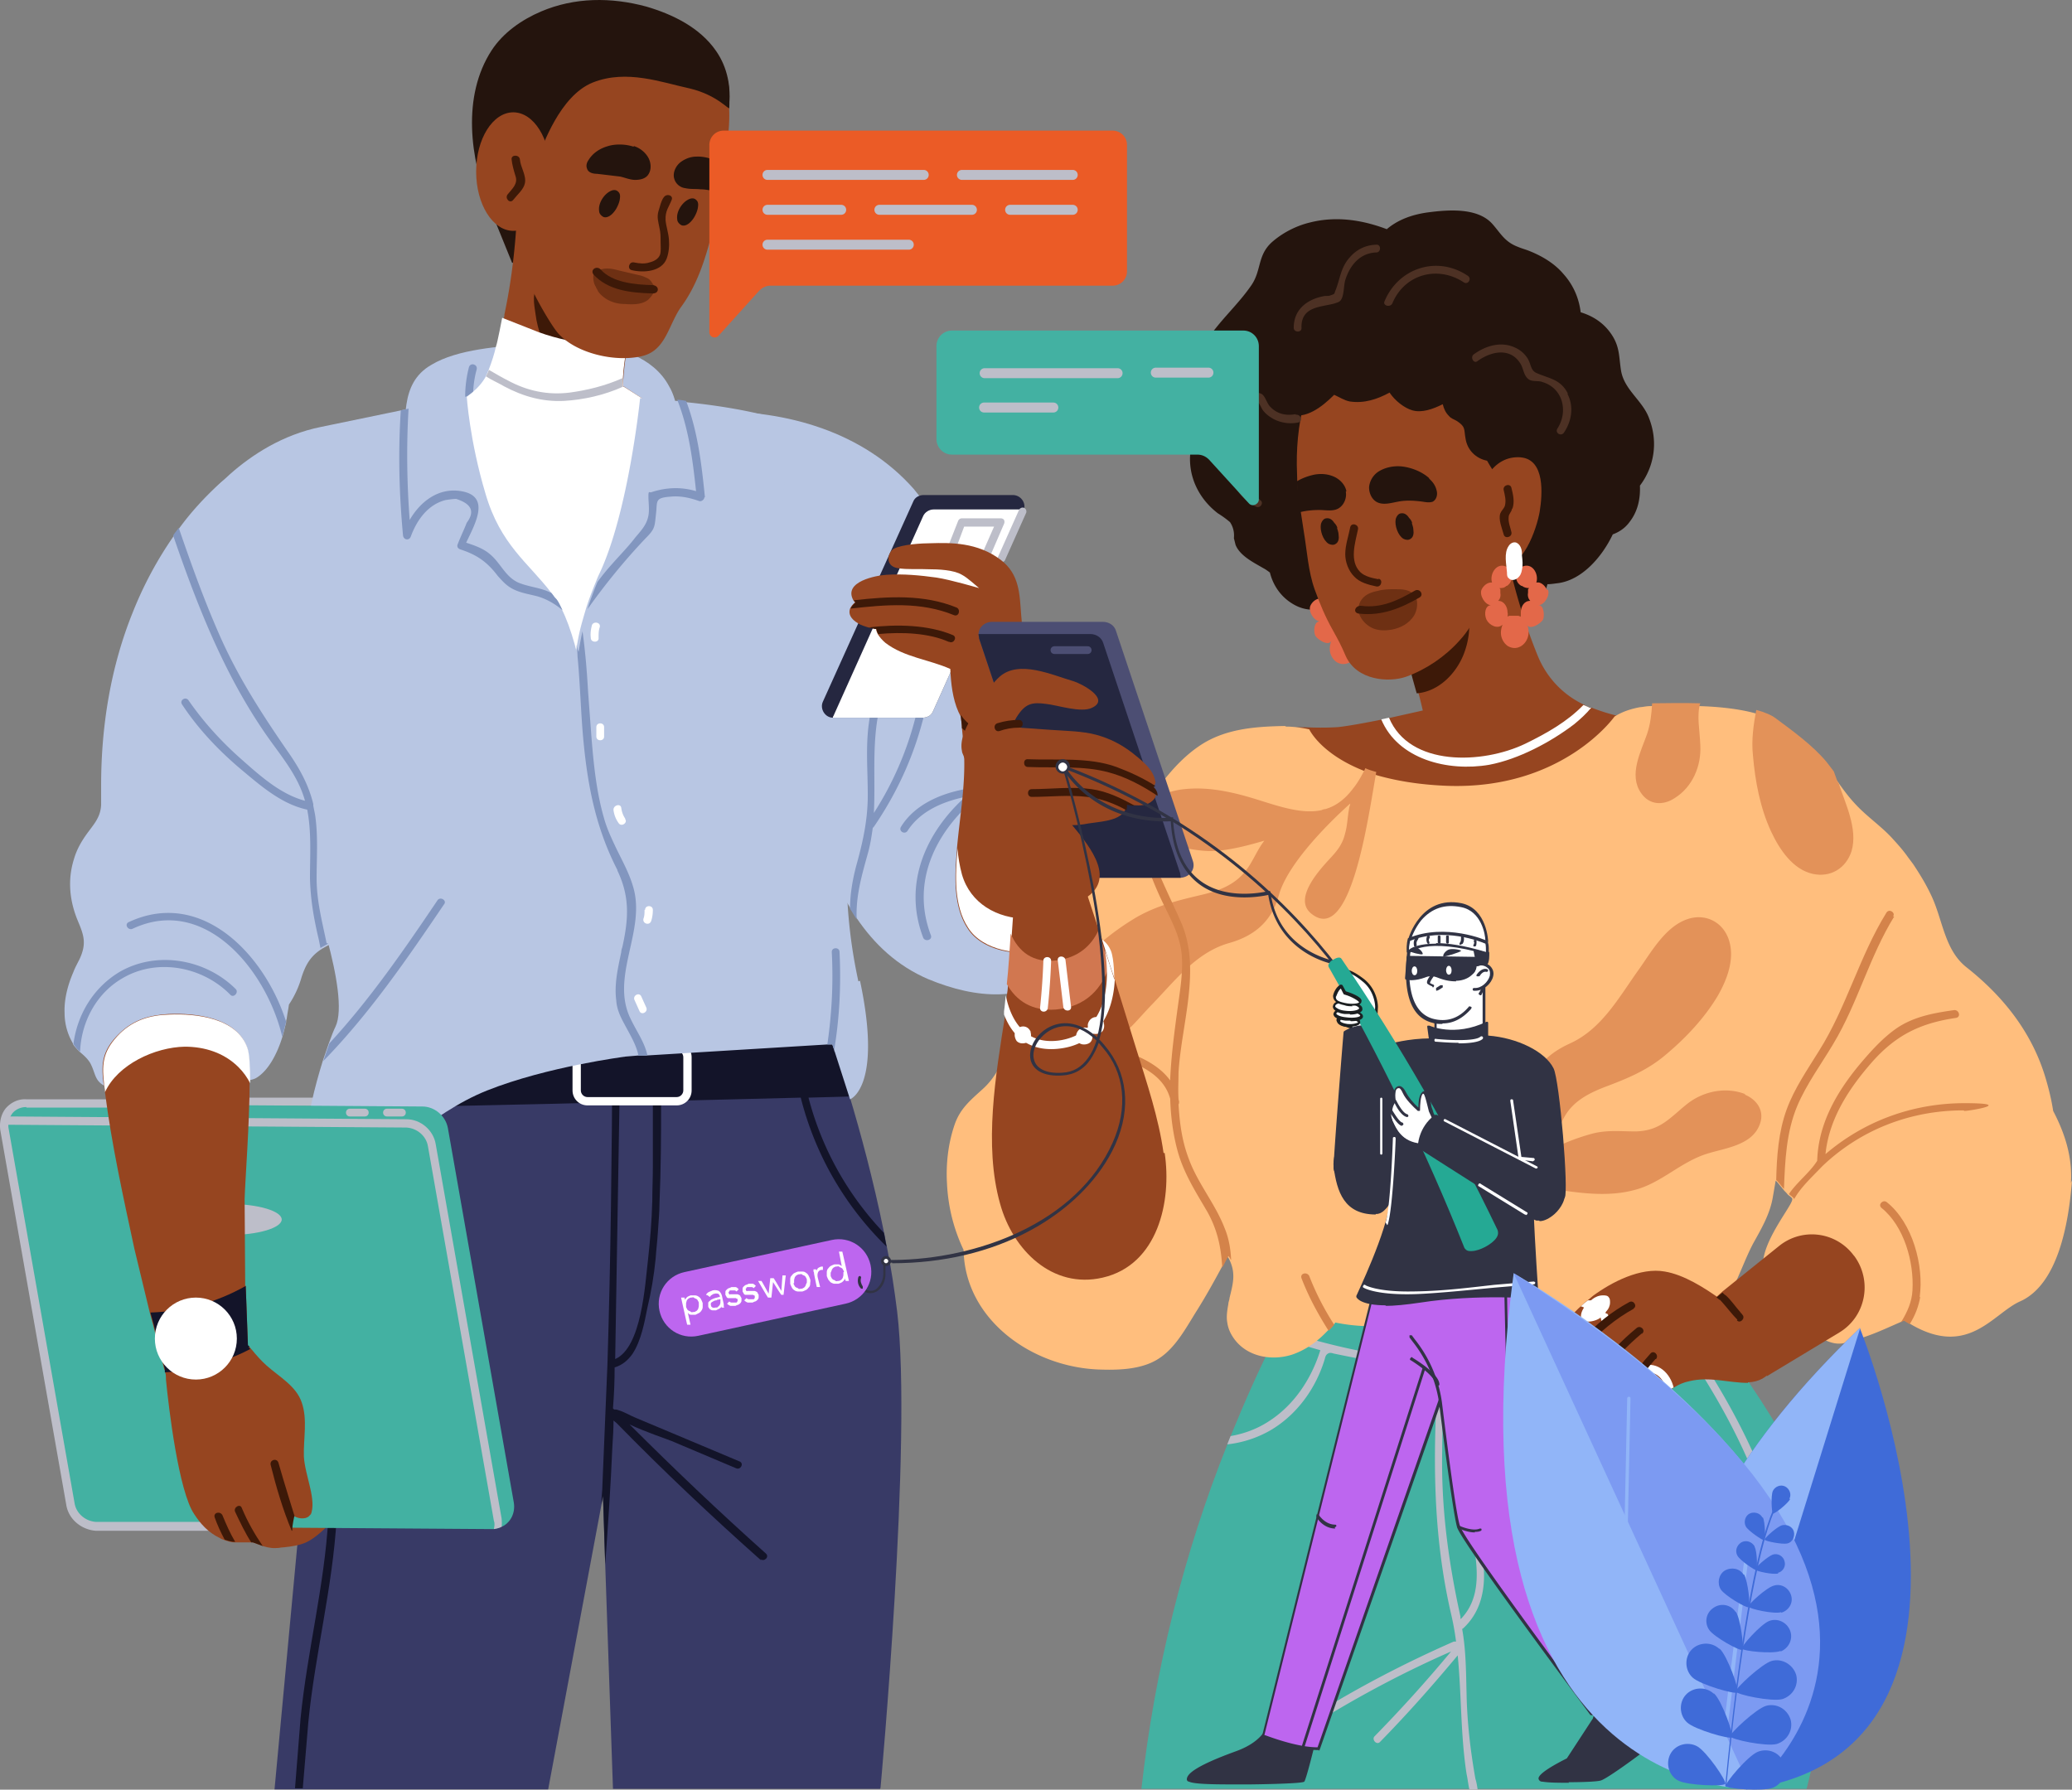 <?xml version="1.0" encoding="UTF-8" standalone="no"?>
<svg xmlns="http://www.w3.org/2000/svg" xmlns:v="https://vecta.io/nano" viewBox="0 0 451.475 390">
  <rect x="0" y="0" width="451.475" height="390" fill="#808080" stroke="none"/>
  <style>
    <![CDATA[.d{fill:#fff}.e{fill:#313344}.f{fill:#964520}.g{fill:#3d1908}.h{fill:#bdbec9}.i{fill:#24140d}.j{fill:#1c1f21}.k{fill:#131429}.l{fill:#b8c6e3}.m{fill:#8296bf}.n{fill:#43b1a2}.o{fill:#d4834a}.p{fill:#bd66ef}]]>
  </style>
  <defs>
    <clipPath id="A">
      <path d="M310.984 199.728c-1.931.724-3.259 2.414-3.621 4.466-.966 5.19-2.293 16.656 4.828 18.346 8.69 2.052 11.225-8.569 11.225-8.569l-.724-10.983s-5.914-5.431-11.708-3.259h0z" fill="none"/>
    </clipPath>
    <path d="M134.527 44.996c.241-.483.362-.845.483-1.328.121-.724.241-1.448-.362-1.931-.483-.483-1.207-.362-1.81 0-1.328.724-2.535 2.655-2.293 4.224 0 .603.483 1.086.966 1.328.724.241 1.448-.241 1.931-.724a5.36 5.36 0 0 0 .966-1.328h0l.121-.241z" id="B"/>
    <path d="M87.576 243.299h-3.259c-.483 0-.845-.362-.845-.845s.362-.845.845-.845h3.259c.483 0 .845.362.845.845s-.362.845-.845.845z" id="C"/>
    <path d="M294.328 124.655v-.603c0-.845-.362-1.931-1.207-2.293-.603-.241-1.328.121-1.69.724-1.086 1.569-.483 3.983-.362 5.793 0 .483 0 .966.362 1.207.483.603 1.328.483 1.931 0s.845-1.086.966-1.81c.241-1.086.121-2.052 0-3.138h0v.121z" id="D"/>
    <path d="M291.432 115.12c-.121-.483-.362-.845-.724-1.207-.362-.603-.966-1.086-1.69-.966-.603 0-1.086.724-1.207 1.328-.241 1.328.483 3.5 1.69 4.224.483.241 1.086.362 1.569 0 .603-.362.724-1.207.603-1.931 0-.603-.241-1.086-.362-1.569h0l.121.121z" id="E"/>
    <path d="M224.445 224.592c-.724-1.328-2.655-1.207-3.259.362-.241.603 0 1.448.362 1.931.603.603 1.569.603 2.293.241s.966-1.328.724-2.173c0-.121 0-.241-.121-.362h0 0z" id="F"/>
    <path d="M308.812 211.556c0 .603-.241.966-.603.966s-.603-.483-.603-.966.241-.966.603-.966.603.483.603.966z" id="G"/>
    <path d="M374.712 359.288c1.69 1.569 4.345 9.052 3.862 9.535s-8.087-1.69-9.776-3.259-1.81-4.345-.241-6.035 4.345-1.81 6.035-.241h0 .121z" id="H"/>
  </defs>
  <path class="h" d="M68.385 241.006H53.057c-.483 0-.845-.483-.845-.966s.362-.845.845-.845h15.328c.483 0 .845.483.845.966s-.362.845-.845.845z"/>
  <path d="M144.062 270.939l-.966 3.742-5.069 20.76-3.017 12.311-.603 2.414h0l-.966 5.069h0l-2.052 10.983-.362 1.81-11.587 61.917H59.816l10.742-115.144c3.379-21.725 4.466-31.743 9.656-40.312 5.069-8.569 43.209-19.673 43.209-19.673l7.121 10.138 3.017 4.345 1.69 2.414 1.69 2.293 5.311 28.122 1.328 7 .362 2.052h0l.121-.241z" fill="#383a66"/>
  <g class="k">
    <path d="M95.421 225.678c-.603 8.328-1.328 16.656-3.259 24.863-1.569 6.638-4.828 20.518-13.397 20.639-1.086 0-1.086 1.69 0 1.69 7.966-.121 11.345-9.776 13.397-16.053 3.379-10.018 4.224-20.639 4.949-31.14 0-1.086-1.69-1.086-1.69 0h0 0z"/>
    <path d="M82.99 241.972c-1.207 14.604-3.742 28.967-6.035 43.33-2.293 15.328-2.776 30.415-3.621 45.744-.845 14.846-4.707 29.45-6.156 44.295l-1.207 14.363h-1.69l1.207-15.208c1.448-14.604 5.19-28.846 6.035-43.451.845-14.725 1.207-29.208 3.379-43.813 2.173-15.087 5.069-30.053 6.276-45.261 0-1.086 1.81-1.086 1.69 0h.121z"/>
  </g>
  <path d="M191.737 389.824h-58.175l-1.69-48.882-.483-14.966v-2.535l-.362-8.569-10.018-74.349-1.448-11.104 11.104-4.828 1.69-.724 1.448-.603 1.69-.724 7.121-3.138 1.69-.724 17.018-7.362 16.897 13.518 3.259 2.535s1.569 4.345 3.621 11.466c2.293 7.604 5.19 18.225 7.483 29.571.241.966.362 2.052.603 3.017.966 4.707 1.69 9.535 2.293 14.363 3.379 28.001-3.621 103.799-3.621 103.799h0l-.121.241z" fill="#383a66"/>
  <g class="k">
    <path d="M165.908 340.098c-10.863-9.656-21.363-19.553-31.502-29.933l-.724-.603c0 1.81-.121 3.742-.241 5.552h0c-.362 8.69-.966 17.26-1.569 25.829l-.483-14.966-.362 1.81c0-1.448.241-2.897.241-4.345l1.086-26.07h0c.724-22.932.966-45.744 1.086-68.435v-7.362c0-1.086 1.69-1.086 1.69 0v9.656l-1.086 64.934c5.793-2.535 6.518-16.415 7.121-21.363.483-4.345.845-8.69.966-13.156 0-2.414.121-4.949.121-7.362v-34.881-8.69c0-1.086 1.69-1.086 1.69 0v7.845c0 14.484.362 29.088-.241 43.571 0 2.173-.241 4.345-.362 6.518-.121 1.931-.362 3.742-.483 5.673-.362 3.621-.966 7.242-1.81 10.742-.603 3.017-1.328 7.121-3.259 10.018-.966 1.328-2.173 2.414-3.862 2.897 0 3.017-.121 5.914-.362 8.932h0l.241.241c.241 0 .603 0 .845.121 1.328.362 2.655 1.207 3.862 1.69l7.483 3.138 15.208 6.397c.966.483.121 1.931-.845 1.448l-14.001-5.914c-.845-.362-5.914-2.052-9.173-3.621 9.656 9.656 19.553 19.07 29.691 28.122.845.724-.362 1.931-1.207 1.207h0l.241.362z"/>
    <path d="M193.185 271.663c-9.052-8.811-15.57-20.036-18.708-32.467l-53.348 1.328-27.398.603 25.829-16.777c.603-.362 5.673-.483 12.673-.483 14.242 0 36.571.724 45.985 1.086l3.259 2.535s1.569 4.345 3.621 11.466l-8.931.241a67.17 67.17 0 0 0 16.415 29.45c.241.966.362 2.052.603 3.017h0 0z"/>
  </g>
  <path class="d" d="M147.441 240.886h-19.432c-1.81 0-3.259-1.448-3.259-3.259v-7.242c0-1.81 1.448-3.259 3.259-3.259h19.432c1.81 0 3.259 1.448 3.259 3.259v7.242c0 1.81-1.448 3.259-3.259 3.259zm-19.432-11.949c-.845 0-1.448.724-1.448 1.448v7.242c0 .845.724 1.448 1.448 1.448h19.432c.845 0 1.448-.724 1.448-1.448v-7.242c0-.845-.724-1.448-1.448-1.448h-19.432z"/>
  <path class="l" d="M149.614 97.981c-.724-1.81-1.086-3.742-1.448-5.673.241-.362.483-.724.603-1.086.362-.724-.483-1.448-1.086-1.207-.362-2.052-.845-4.104-1.931-5.914-1.69-3.138-4.466-5.311-7.725-6.759-7-3.138-14.966-3.138-22.449-2.414-6.638.603-15.811 1.086-21.605 4.586-7.121 4.104-5.311 12.432-6.035 19.311 0 1.086 1.569 1.086 1.69 0 .121-1.81.121-3.862.121-5.914 4.586 3.259 9.294 7.242 14.846 7.966 6.276.845 13.035 0 19.191-.603 7.121-.603 17.38-.603 22.812-6.156.241 1.448.603 2.897 1.207 4.224.483.966 2.052.603 1.69-.483h0l.121.121z"/>
  <path class="m" d="M104.232 93.516c-1.328-4.345-1.569-8.69-.362-13.035.241-1.086-1.328-1.569-1.69-.483-1.207 4.707-1.086 9.414.362 14.001.362 1.086 1.931.603 1.69-.483h0z"/>
  <path class="i" d="M111.595 57.307l-4.949-12.19c-4.224-10.501-6.035-24.139.483-34.157 2.535-3.862 6.518-6.638 10.742-8.449 7.362-3.138 15.328-3.138 22.932-1.086 5.793 1.69 11.708 4.586 15.208 9.656 2.535 3.621 3.379 8.087 2.776 12.432-1.69 12.07-47.192 33.795-47.192 33.795z"/>
  <path class="f" d="M145.148 90.015l-5.311-3.259-4.104-2.655c.121-2.897.483-5.793.966-8.569l1.328-5.552c.121-.483-.121-.966-.603-1.086-3.862-.966-7-3.5-9.656-6.397a68.79 68.79 0 0 1-3.983-4.707c-3.742-4.466-7-9.173-9.414-14.363-.483-.966-2.052-.121-1.569.845.241.362.362.724.603 1.086-.362 0-.724.362-.724.845-.362 7.483-1.207 14.966-2.776 22.329 0 .241 0 .483-.121.724-.966 4.466-1.81 10.621-4.707 14.604 0 .241 0 .483-.241.603-.362.241-.603.603-.966.845-.241.241-.603.483-.845.724.241.362.241.845-.241 1.086-1.207.603-2.173 1.328-3.138 2.173-1.448 1.448-2.897 3.017-4.466 4.466l-1.81 2.535c1.931 2.655 6.156 4.586 8.69 5.311 5.19 1.69 11.345 2.052 16.656 2.535 4.586.362 9.173.362 13.639-.241.121.241.362.362.724.241 3.621-.362 7.362-.724 10.501-3.017 1.569-1.207 5.552-4.707 5.914-6.759.362-2.293-2.655-3.379-4.224-4.345h-.121z"/>
  <path class="g" d="M135.613 84.101c.241-4.828.966-9.535 2.293-14.242.121-.483-.121-.966-.603-1.086-3.862-.966-7-3.5-9.656-6.397-3.138-.724-6.276-1.086-9.173-1.569-.966-.121-1.448 1.086-.845 1.569-1.931.966-1.207 4.104-.966 5.914.483 3.983 2.052 7.725 4.466 10.983 3.742 4.949 11.587 10.018 18.104 7.604.121 0 .241-.121.483-.121-1.328-.845-2.776-1.69-4.104-2.655h0z"/>
  <path class="d" d="M145.148 90.015l-5.311-3.259-3.983-2.535h-.121v-1.81c.121-2.293.483-4.586.845-6.88-2.052-.483-4.828-.121-6.759-.362-4.224-.483-8.449-1.328-12.432-2.776l-7.966-3.138s-1.086 5.673-1.328 6.156c-.362 1.69-.966 3.5-1.569 5.069-.241.483-.362.966-.603 1.328v.121c-1.569 2.897-4.224 4.707-7 6.156-2.293 1.207-7.725 2.776-6.638 6.397 1.086 3.5 30.053 69.521 35.485 70.004 4.586.362 21.363-68.073 21.605-70.245.362-2.293-2.655-3.379-4.224-4.345h0v.121z"/>
  <path class="f" d="M158.304 20.615c-.603-2.293-1.931-4.224-4.586-4.828-6.518-1.569-13.397-2.776-20.156-2.776-3.138 0-6.88 1.931-9.776 3.379-3.621 1.81-6.276 7-7.725 10.742-.724 1.931-1.207 3.862-1.569 5.914-.362 1.931-.603 3.862-.724 5.793-.483 5.431-.845 10.863 0 16.294.483 3.259 1.328 6.397 2.897 9.414.966 1.931 3.5 6.397 4.949 8.087 3.862 4.345 12.432 6.397 18.346 4.949 3.983-.966 5.19-4.466 6.88-7.966.483-.966.966-1.931 1.69-2.897 3.379-4.707 5.069-10.018 6.518-15.57.724-2.776 1.086-6.518 1.69-9.294a46.54 46.54 0 0 0 1.086-5.914c.362-2.173.603-4.345.845-6.518.241-2.414.483-6.035-.241-9.052h0l-.121.241z"/>
  <path d="M129.82 62.497c.121.362.362.603.483.966.483.724 1.086 1.207 1.81 1.69 1.207.724 2.535 1.086 3.862 1.086 1.69.121 3.862.241 5.311-.966.483-.483.845-.966 1.207-1.569 0-.121.121-.362.362-.483s-.483-1.207-.603-1.328c-.362-.603-.724-1.086-1.328-1.328a6.98 6.98 0 0 0-1.69-.603l-3.621-.845c-1.086-.241-2.173-.603-3.259-.603-1.448 0-2.535.603-2.535.603-.603 0-.845 2.052 0 3.379h0 0z" fill="#6e3013"/>
  <path class="i" d="M112.439 22.064s-1.69 7.242.724 8.449 3.621 4.104 4.345 2.897 4.345-12.552 11.708-15.449 14.966 0 21.122 1.328c6.035 1.448 8.569 4.828 8.569 4.224s.241-4.104-.483-6.518c-.724-2.293-16.415-6.759-21.846-6.759s-21.243 2.414-23.415 4.345c-2.052 1.931-.724 7.362-.724 7.362h0v.121z"/>
  <ellipse class="f" cx="111.836" cy="37.392" rx="8.087" ry="12.914"/>
  <path class="g" d="M113.284 34.737c-.121-1.086-1.931-1.086-1.81 0 .121 1.207.483 2.414.845 3.621.603 1.69-.724 2.776-1.69 3.983-.724.845.483 2.173 1.207 1.207.845-1.086 2.293-2.293 2.535-3.621.362-1.69-.966-3.5-1.086-5.19h0z"/>
  <g class="i">
    <use href="#B"/>
    <use href="#B" x="17.018" y="1.81"/>
    <path d="M138.027 31.961c-1.81-.603-3.983-.603-5.552-.121-1.69.483-3.259 1.448-4.224 3.017-.362.483-.603 1.207-.362 1.81.241.966 1.328 1.207 2.173 1.207l5.069.603c1.086.241 2.173.724 3.259.724s2.293-.241 2.897-1.207c.724-1.086.603-2.776-.241-3.983-.724-1.086-1.81-1.81-2.897-2.173h0l-.121.121zm19.07 3.621c-1.448-.845-3.5-1.569-5.431-1.448-1.207 0-2.414.483-3.379 1.207-1.086.845-1.81 2.414-1.328 3.742.362 1.086 1.328 1.81 2.414 1.931 1.086.241 2.173.121 3.259.241 1.328 0 2.655.362 3.983.603a46.54 46.54 0 0 0 1.086-5.914c-.241-.121-.483-.362-.724-.483h0l.121.121z"/>
  </g>
  <path class="g" d="M142.251 62.135c-4.224-.121-8.811-.603-11.345-3.379-.845-.966-2.414 0-1.569 1.086 3.138 3.379 7.845 3.983 12.914 4.104 1.448 0 1.448-1.69 0-1.81h0 0zm2.414-19.191c-.603.724-.966 2.414-1.207 3.138-.362 1.328 0 2.293.241 3.621.241.966.241 1.931.241 3.017s.121 1.931-.121 2.776c-.362.966-1.328 1.448-2.293 1.69-1.086.362-2.173.241-3.379 0-1.086-.241-1.569 1.448-.483 1.69 2.535.603 6.518.362 7.604-2.535.483-1.328.603-2.776.483-4.224s-.603-2.776-.724-4.104c-.121-2.052.724-2.897 1.328-4.466.362-.845-.724-1.328-1.448-.845l-.362.362h0l.121-.121z"/>
  <path class="h" d="M135.855 84.222c-4.224 1.931-8.811 2.897-12.914 3.138-4.707.241-8.931-.966-13.035-3.138-1.207-.724-2.655-1.328-3.983-2.173v-.121c.241-.483.483-.966.603-1.328 1.448.845 2.897 1.69 4.104 2.293 4.224 2.293 8.69 3.259 13.518 2.655 3.621-.483 7.725-1.448 11.466-3.138v1.81h.121.121z"/>
  <path class="l" d="M136.217 230.264s-17.018 2.173-30.053 7.362-20.88 15.57-33.553 19.191c-9.535 2.776-5.673-14.725-2.293-25.588l1.328-3.862c.603-1.69 1.086-2.897 1.448-3.621 3.379-7.121-6.035-32.347-6.035-32.347l-24.019-80.384s10.018-14.604 26.915-17.984l17.501-3.621 1.69-.362 12.552-2.655s.603 9.535 4.104 21.243c3.259 11.104 9.294 14.966 14.363 21.605.362.362.603.845.966 1.207.483.603.845 1.448 1.328 2.414.966 1.931 1.931 4.586 2.776 7.604.121.483.241 1.086.483 1.569l2.173 8.449c2.293 9.897 3.983 20.518 5.069 25.225.362 1.69.724 4.949 1.086 8.932l.362 4.949.966 17.863h0l.603 15.57h0l.241 7.362h0v-.121z"/>
  <path class="f" d="M59.333 337.322s4.707 0 7.362-1.207 5.914-4.828 5.793-4.828-11.828.362-11.828.362l-1.328 5.673h0z"/>
  <path class="n" d="M109.422 332.614c-.483.362-1.207.483-1.81.603h-.603l-86.177-.603c-2.655 0-5.069-2.052-5.552-4.707L.916 246.317v-.845c0-.724 0-1.328.362-1.931.724-1.81 2.414-3.017 4.586-3.017l86.177.603c2.655 0 5.069 2.052 5.552 4.707l14.363 81.591c.362 2.173-.603 4.224-2.414 5.19h0-.121z"/>
  <g class="h">
    <path d="M61.385 265.749c0 1.81-5.069 3.379-11.466 3.379s-11.466-1.569-11.466-3.379 5.069-3.379 11.466-3.379 11.466 1.569 11.466 3.379zm48.037 66.865c-.483.362-1.207.483-1.81.603.121-.603.241-1.207 0-1.81l-14.363-81.591c-.362-2.293-2.414-3.983-4.707-4.104l-86.177-.603h0c-.483 0-1.086 0-1.569.241 0-.724 0-1.328.362-1.931.362 0 .845-.121 1.207-.121h0l86.177.603c3.138 0 5.914 2.414 6.397 5.431l14.363 81.591c0 .483.121 1.086 0 1.569h0l.121.121z"/>
    <path d="M46.66 333.58H20.831c-3.138-.241-5.914-2.535-6.397-5.673L.071 246.317c-.241-1.69.121-3.5 1.207-4.828 1.086-1.207 2.655-2.052 4.466-1.931h17.622c.483.121.845.483.845.966s-.362.845-.845.845H5.744v-.121c-1.207 0-2.293.483-3.017 1.328-.724.966-1.086 2.173-.845 3.379l14.363 81.591c.362 2.293 2.414 3.983 4.707 4.104h25.829a1.16 1.16 0 0 1 .845 1.086c0 .483-.362.845-.845.845h0-.121z"/>
  </g>
  <g class="l">
    <path d="M81.179 157.967c-.241-13.88-2.414-27.036-12.673-37.054-3.138-3.017-4.949-6.397-6.88-10.138-3.017-6.035-7.604-10.863-13.88-5.311-3.138 2.897-6.156 6.156-8.69 9.656-.362.603-.845 1.086-1.207 1.69a82.09 82.09 0 0 0-8.932 16.656c-4.828 11.949-6.88 24.863-6.88 37.657v4.224c-.121 2.776-1.569 4.224-3.138 6.397-1.207 1.69-2.173 3.379-2.776 5.431-1.448 4.586-.966 9.173.845 13.518 1.328 3.138 1.931 4.949.362 8.328-.483.966-.966 1.81-1.328 2.776-1.207 2.776-2.052 5.914-1.931 8.932a13.08 13.08 0 0 0 1.81 6.638h0v.121c.362.603.966 1.207 1.448 1.69.845.724 1.69 1.448 2.293 2.414 1.328 2.414.845 4.104 3.742 5.311 3.5 1.448 8.087.603 11.708.362 2.897-.241 5.673-.483 8.569-.966 2.414-.362 9.897-.241 12.07-1.328 2.776-1.569 4.707-5.431 5.793-8.931.362-1.207.603-2.293.845-3.259 0-.241 0-.483.121-.724.121-1.086.362-2.173.483-3.138a21.13 21.13 0 0 0 2.776-6.035c.845-2.535 1.81-4.345 4.104-5.914 0 0 .241-.121.362-.241.483-.241.845-.483 1.328-.724.603-.362 1.328-.724 1.931-1.207 2.293-1.69 4.104-3.862 5.673-6.155 7.604-11.466 2.414-27.157 2.173-40.433h0l-.121-.241zm106.213 55.762c4.949 23.294-2.173 25.829-2.173 25.829l-3.379-10.501-.483-1.448h-1.086l-39.588 2.414h-1.69l-2.897.241-13.759-49.968 2.293-26.553c0-.603 0-4.828.724-10.742h0c0-.362 0-.603.121-.966.241-1.448.483-2.897.845-4.466h0c.362-1.569.845-3.138 1.328-4.828.603-1.931 1.328-3.862 2.173-5.914.241-.603.483-1.207.724-1.69 6.397-13.397 8.932-38.381 8.932-38.381s3.138.121 7.604.603c.603 0 1.207.121 1.931.241 8.69.845 21.122 2.776 28.605 6.88 12.311 6.518 17.139 35.726 11.104 61.676-6.035 26.07-4.707 43.692-1.69 57.693h0l.362-.121z"/>
    <path d="M240.86 180.417c-2.173-4.104-5.673-7.483-7.362-11.949-1.448-3.983-2.173-7.725-4.707-11.225-1.931-2.655-4.345-4.828-6.88-7-3.983-7-7.725-14.001-10.983-21.363-1.931-4.345-3.742-8.931-5.914-13.156l-1.086-2.173c-1.328-2.414-3.017-4.828-4.828-7-10.983-12.432-27.639-17.139-43.813-16.897-1.086 0-1.086 1.69 0 1.69 7-.121 14.121.724 20.76 2.776-.362 2.535-1.086 4.466-2.655 6.518-.724.966-1.448 1.931-1.931 3.138-1.207 2.897-.966 6.156-.483 9.173 1.328 8.932 3.621 17.742 4.828 26.795 1.931 13.639 3.017 27.277 3.742 41.037l-2.173-6.88c-.362-1.086-1.931-.603-1.69.483 1.328 3.983 2.655 8.207 4.224 12.311l.603 10.38c0 1.086 1.81 1.086 1.69 0 0-1.931-.241-3.742-.362-5.673.966 2.173 2.173 4.345 3.379 6.397.483.724.966 1.569 1.448 2.293 3.862 5.673 8.811 10.38 15.57 13.277 10.501 4.345 21.484 5.311 30.295-2.535 4.466-3.983 9.052-7.362 10.621-13.397 1.328-5.552.483-11.949-2.173-17.018h-.121z"/>
  </g>
  <path class="m" d="M201.151 156.64c-2.173 8.449-5.793 16.294-10.742 23.536l-.241.241c-.241 1.69-.483 3.379-.966 5.19-1.328 4.828-2.776 9.535-2.535 14.725-.483-.724-.966-1.569-1.448-2.293 0-3.017.483-6.035 1.328-9.294 1.448-5.19 2.535-10.018 2.535-15.449s-.483-10.501.241-15.69c1.328-10.018 6.155-19.311 9.535-28.846 1.81-4.949 3.379-9.897 4.949-14.846l1.086 2.173-4.104 12.432c-3.259 9.173-7.845 18.104-9.535 27.76-1.207 7-.483 13.88-.845 20.88a70.93 70.93 0 0 0 9.052-20.76c.241-1.086 1.931-.603 1.69.483h0v-.241zm20.518 14.845c-1.81-.241-3.742-.241-5.793-.241l2.173-1.328c.966-.603 0-2.052-.845-1.448-1.569.966-3.017 1.931-4.466 3.138-6.518.724-13.156 3.259-16.415 8.569-.603.966.845 1.81 1.448.845 2.655-4.104 7.362-6.276 12.552-7.362-8.569 7.725-13.639 18.949-9.173 30.657.362.966 2.052.603 1.69-.483-4.586-12.07 1.448-23.294 10.742-30.657 2.897-.241 5.793-.241 8.328 0 1.086.121 1.086-1.569 0-1.69h-.241z"/>
  <path d="M222.997 111.017c0 .121 0 .241-.121.362l-19.553 43.571c-.362.966-1.328 1.448-2.293 1.448h-19.553c-1.69 0-2.897-1.931-2.173-3.5l19.673-43.571c.362-.966 1.328-1.448 2.293-1.448h19.432c1.69 0 2.897 1.69 2.414 3.138h-.121z" fill="#252740"/>
  <path class="d" d="M222.997 111.017c0 .121 0 .241-.121.362l-19.553 43.571c-.362.966-1.328 1.448-2.293 1.448h-19.553c0-.121 0-.241.121-.362l19.553-43.571c.362-.845 1.328-1.448 2.293-1.448h19.553z"/>
  <path class="h" d="M214.428 122.483h0l-7.845-.483c-.241 0-.483-.121-.724-.362a.77.77 0 0 1 0-.724l2.897-7.362a.91.91 0 0 1 .845-.603h8.449c.241 0 .603.121.724.362a1.03 1.03 0 0 1 0 .845L215.393 122c-.121.362-.483.483-.724.483h-.241zm-6.638-2.052l6.155.362 2.655-6.035h-6.518l-2.173 5.793h0l-.121-.121zm10.5 2.052h-.362c-.483-.241-.603-.724-.483-1.086l4.586-10.259c.241-.483.724-.603 1.086-.483.483.241.603.724.483 1.086L219.014 122c-.121.362-.483.483-.724.483h0z"/>
  <g class="f">
    <path d="M235.308 184.158h0c-1.086-3.5-2.535-6.88-3.621-10.018-2.655-7.845-4.828-16.173-7.966-23.898-1.569-3.742-4.707-6.035-8.931-4.345-4.586 1.931-5.793 6.397-5.793 6.397a114.83 114.83 0 0 0 .362 3.5c0 .966.241 1.931.241 2.897.241 2.414.483 4.949.483 6.035.241 6.759-.966 13.397-1.569 20.156v.362c-.483 5.552-.845 12.19 2.293 17.018 3.138 5.069 11.466 6.276 15.811 4.707 5.793-2.173 9.052-6.518 9.897-12.19.483-3.5-.121-7.121-1.207-10.621h0z"/>
    <path d="M224.204 153.019l-1.69-18.949c-.362-4.707-.362-8.931-4.466-12.07-5.069-3.862-10.983-3.742-15.208-3.621-1.931 0-6.276.241-8.087 1.207-1.328.724-2.052 3.742.845 4.224 2.173.362 4.586.121 6.759.241 2.052 0 5.431.121 7.242 1.207 1.207.603 3.379 2.655 3.742 2.897-.483-.121-6.155-1.81-9.294-2.293-3.5-.483-7.242-.845-10.863-.603-2.173.121-9.535 1.448-7.242 5.552h0c0 .121.241.241.362.483-.483.362-.845.845-1.086 1.328-.362 1.086 0 2.173 1.81 3.259.603.362 1.328.603 2.173.845.483.121 1.086.241 1.69.362 0 .362.241.724.362 1.086.362.603.966 1.328 1.69 1.931 4.104 3.138 9.535 3.621 14.121 5.673.241 6.155 1.569 13.759 8.69 14.966 2.414.362 5.673.362 7.483-1.569 1.69-1.69 1.81-4.104.724-6.035h0l.241-.121z"/>
  </g>
  <path class="g" d="M207.91 134.07c-7.362-3.017-14.966-2.293-22.57-1.448.241-.483.603-.966 1.086-1.328-.121-.121-.241-.241-.362-.483 7.483-.845 15.208-1.328 22.329 1.569.966.362.603 2.052-.483 1.69h0 0zm-1.207 5.793c-4.345-1.931-10.138-2.173-15.328-1.69-.241-.362-.362-.724-.362-1.086-.603 0-1.086-.241-1.69-.362 6.035-.724 12.914-.603 18.346 1.69.966.483.121 1.931-.845 1.448h0-.121zm8.811 21.846c-2.293-.483-4.224-1.448-5.914-3.017 0-.966-.241-2.052-.241-2.897 1.448 2.173 3.862 3.742 6.638 4.224 1.086.241.603 1.81-.483 1.69h0z"/>
  <path class="d" d="M235.308 184.158c.241 1.448.241 3.017.121 4.466-.483 6.035-4.828 11.708-11.587 11.587-6.638 0-12.432-3.379-14.242-9.656-.483-1.81-.845-3.742-.966-5.793v.362c-.483 5.552-.845 12.19 2.293 17.018 3.138 5.069 11.466 6.276 15.811 4.707 5.793-2.173 9.052-6.518 9.897-12.19.483-3.5-.121-7.121-1.207-10.621h0l-.121.121z"/>
  <path class="f" d="M53.54 280.232l.483 12.914-5.552 3.5-3.017 1.931-8.207 5.19s-.362-1.207-.845-3.138c0-.483-.241-.966-.362-1.448 0-.241 0-.483-.241-.724l-2.414-9.656-.724-2.655-3.379-14.001c-2.414-11.225-4.949-22.691-6.397-34.036 0-.724-.241-1.448-.362-2.293-.483-4.104-.241-7 3.5-10.621 3.138-3.017 6.518-3.983 10.742-4.224 5.793-.241 14.725.724 17.018 7.242.483 1.328.603 4.224.603 7.725 0 8.69-.966 21.243-1.086 25.346l.121 18.104v.724h0l.121.121z"/>
  <path class="d" d="M53.902 228.333c-2.293-6.518-11.104-7.483-17.018-7.242-4.224.121-7.725 1.207-10.742 4.104-3.621 3.621-3.983 6.397-3.5 10.621 0 .724.241 1.448.241 2.173 2.776-6.035 10.863-9.776 17.38-9.897 4.345 0 8.569 1.328 11.708 4.466 1.086 1.086 1.931 2.293 2.535 3.5 0-3.5-.121-6.397-.603-7.725h0 0z"/>
  <path class="f" d="M67.661 329.959c-.603 1.207-2.414 1.086-3.5.483-.724-.362-1.448-1.086-1.569-1.69 0 .121 0 .362.121.483.362 1.328.966 3.017.966 4.466 0 .603-.121 1.207-.483 1.81-1.207 2.052-3.379 2.173-5.793 1.448l-2.293-.845h-3.983c-.724 0-1.448-.241-2.173-.483-.362-.121-.724-.241-1.086-.483-2.535-1.207-4.224-3.138-5.552-5.19-3.379-4.949-5.552-23.053-6.156-29.329 0-.603 0-1.086-.121-1.448v-.724l18.104-5.19c0 .121.241.241.362.362 0 .121.241.362.362.483.966 1.207 2.052 2.414 3.259 3.5 2.897 2.535 6.397 4.466 7.604 7.966 1.328 3.742.362 7.966.483 11.828.241 4.224 2.897 9.535 1.448 12.794h0v-.241z"/>
  <path class="g" d="M63.558 333.58c-1.931-4.586-3.379-9.535-4.586-14.363-.241-1.086 1.328-1.569 1.69-.483 1.086 3.862 3.5 11.587 3.5 11.587s-.483 1.81-.483 3.259h-.121zm-6.156 3.38l-2.293-.845h-.362c-1.328-2.052-2.414-4.345-3.5-6.638-.483-.966 1.086-1.931 1.448-.845 1.207 2.897 2.776 5.673 4.586 8.328h0 .121zm-6.276-.966c-.724 0-1.448-.241-2.173-.483-.845-1.569-1.569-3.138-2.173-4.828-.362-1.086 1.207-1.448 1.69-.483.845 2.052 1.69 3.983 2.776 5.793h-.121z"/>
  <g class="h">
    <use href="#C"/>
    <use href="#C" x="-8.087"/>
  </g>
  <path class="m" d="M71.524 205.642l-1.328.724s-.241.121-.362.241l-.362-1.81c-1.086-4.586-1.81-8.69-1.931-13.397 0-4.949.362-10.018-.603-14.966-5.673-1.207-10.259-5.311-14.604-8.931-4.828-4.104-9.173-8.69-12.673-14.001-.603-.966.845-1.81 1.448-.845 3.259 4.707 7.121 8.932 11.345 12.673 4.104 3.621 8.569 7.725 14.001 9.173-1.328-4.828-4.345-8.69-7.242-12.673-9.897-13.639-16.053-29.329-21.484-45.14.362-.603.845-1.086 1.207-1.69 2.776 8.087 5.673 16.173 9.173 24.018 4.104 9.173 9.414 17.26 15.087 25.467 2.293 3.379 4.104 6.759 5.069 10.742v.362l.362 1.81c.724 4.586.362 9.294.362 14.001 0 4.949 1.207 9.414 2.173 14.121h0l.362.121zM50.04 216.626c-5.914-5.914-15.57-7.845-23.053-3.621-5.914 3.259-9.294 9.656-9.535 16.173-.603-.483-1.086-1.086-1.448-1.69h0c.845-6.518 4.466-12.432 10.259-15.811 8.207-4.586 18.708-2.535 25.105 3.862.724.724-.483 2.052-1.207 1.207h0l-.121-.121zm12.311 6.034l-.845 3.259c-3.5-14.604-16.897-30.898-32.588-23.536-.966.483-1.931-.966-.845-1.448 15.811-7.362 29.571 7 34.278 21.725h0zm58.899-92.091c.483.603.845 1.448 1.328 2.414-1.569-1.328-3.379-2.414-5.431-3.017-1.81-.483-3.621-.724-5.311-1.569-1.448-.724-2.293-1.69-3.379-2.897-2.293-3.017-4.466-4.586-8.207-5.793-.603-.241-.724-.724-.483-1.207.603-1.569 1.328-3.017 1.931-4.586 1.81-2.414 1.086-4.104-2.293-5.19-.724 0-1.448.121-2.293.241-3.862.966-6.276 4.345-7.604 7.966-.362.966-1.569.724-1.69-.241-.845-9.052-1.086-18.104-.483-27.277l1.69-.362c-.483 8.087-.362 16.173.241 24.26 2.293-3.983 6.276-7.121 11.225-6.276 6.518 1.086 3.017 7.121 1.086 11.225 1.81.603 3.621 1.207 5.069 2.414 2.414 1.931 3.379 4.949 6.276 6.276 2.293.966 4.828 1.086 7 2.173h.121c.362.362.603.845.966 1.207h0l.241.241zm32.226-22.208c0 .483-.603.966-1.086.845-2.052-.724-4.104-1.207-6.397-.966-3.259.241-2.776.966-3.017 3.379-.362 3.138-.121 3.5-2.293 5.673-4.586 4.828-8.811 10.018-12.673 15.449.603-1.931 1.328-3.862 2.173-5.914a48.65 48.65 0 0 1 3.138-3.862c1.69-1.931 3.5-3.742 5.069-5.793 1.207-1.448 2.535-2.776 2.897-4.828.241-1.328 0-2.897 0-4.224s.241-.724.603-.845c3.259-1.086 6.518-1.207 9.776-.241-.724-6.759-1.569-13.518-4.104-19.915.603 0 1.207.121 1.931.241 2.535 6.638 3.379 13.759 4.104 21.001h-.121zm-12.673 121.662h-1.69c-.483-2.414-1.931-4.707-3.138-7h0c-.845-1.569-1.569-3.138-1.69-4.949-.483-3.621.362-7.121 1.086-10.621h0c0-.362.121-.724.241-1.086 1.328-6.035 1.69-10.863-1.086-16.656v-.121c-4.586-8.931-6.397-17.863-7.362-27.76-.603-6.155-.724-12.552-1.328-18.829h0c0-.845-.121-1.69-.241-2.535.121.483.241 1.086.483 1.569.241-1.448.483-2.897.845-4.466.603 4.345.966 8.69 1.207 13.035l.724 9.776c.483 6.035 1.086 12.19 2.776 17.984.603 2.173 1.569 4.224 2.535 6.276 1.328 2.776 2.897 5.552 3.742 8.449 3.017 9.656-5.069 19.673-.483 28.967 1.328 2.776 3.017 5.069 3.621 7.845h0l-.241.121zm-44.054-32.95c-8.087 11.949-16.294 23.898-26.312 34.157l1.328-3.862c8.811-9.535 16.294-20.398 23.536-31.14.603-.966 2.173 0 1.448.845h0zm85.091 31.984l-.483-1.448h-1.086c.966-6.638 1.328-13.277.966-20.156 0-1.086 1.69-1.086 1.69 0 .362 7.242 0 14.484-1.207 21.605h.121z"/>
  <path class="d" d="M128.975 136.242c-.241.966-.362 1.81-.241 2.776 0 1.086 1.81 1.086 1.69 0 0-.845 0-1.569.241-2.293.362-1.086-1.328-1.448-1.69-.483zm.965 22.208v2.052c0 1.086 1.69 1.086 1.69 0v-2.052c0-1.086-1.69-1.086-1.69 0zm10.501 39.83c0 .603 0 1.328-.241 1.931-.241 1.086 1.328 1.569 1.69.483.241-.724.362-1.569.362-2.414 0-1.086-1.69-1.086-1.69 0h-.121zm.362 21.242l-1.086-2.414c-.483-.966-1.931-.121-1.448.845l1.086 2.414c.483.966 1.931.121 1.448-.845zm-4.586-41.157c-.483-.724-.724-1.448-.845-2.293-.121-1.086-1.81-.603-1.69.483a6.1 6.1 0 0 0 1.086 2.776c.603.966 2.052 0 1.448-.845v-.121z"/>
  <path class="k" d="M54.385 293.509c0-.121-.241-.241-.362-.362l-.483-12.914c-6.397 3.621-13.518 5.552-20.76 5.793l.724 2.655 2.414 9.656v.724h0c4.224-.241 8.328-1.086 12.311-2.414 2.173-.724 4.224-1.569 6.276-2.655 0-.121-.241-.241-.362-.483h.241z"/>
  <circle class="d" cx="42.677" cy="291.699" r="8.932"/>
  <path class="n" d="M396.317 378.72l-2.655 11.104H248.705c2.897-25.829 9.173-51.175 18.829-75.314l.724-1.81c2.897-7.121 6.035-14.242 9.535-21.122v-.845c0-.483 0-.845.241-1.207h0c1.81-5.19 12.673-3.742 16.535-3.862l19.915-.603h1.69c1.931 0 3.862-.121 5.793-.121h4.345l19.915-.483h1.69c3.379 0 6.759-.121 10.138-.241 3.5 0 8.569-1.207 11.587 1.207 2.173 1.69 3.742 4.466 5.19 7.121h0c11.949 16.173 23.777 34.278 24.26 55.399.241 10.259-.362 20.76-2.655 30.777h0-.121z"/>
  <path class="h" d="M317.14 290.492c-.362 1.207-.603 2.293-.603 3.5 0 1.086 1.69 1.086 1.69 0s.241-2.052.483-3.017c.362-1.086-1.328-1.448-1.69-.483h.121zm1.086 62.279v-.483c-2.655-12.07-4.224-23.777-3.983-36.088 0-6.035.483-11.949.845-17.984 1.569 0 3.017.121 4.586.241-.603 5.069-.845 10.138-.845 15.208 0 6.276.603 12.432 1.569 18.587 1.086 6.88 3.259 14.966-2.052 20.518h0-.121zm71.693-6.638c-1.207-19.07-11.104-38.14-21.725-53.71-.603-.966-2.173 0-1.448.845 6.518 9.535 12.673 20.277 16.777 31.622h-.121c-4.949.603-10.259 1.207-15.087-.603-6.156-2.293-9.173-9.052-11.828-14.484-2.173-4.466-4.104-9.052-5.552-13.759 6.88-1.448 13.639-3.621 19.794-7 .966-.483.121-2.052-.845-1.448-6.035 3.259-12.673 5.431-19.432 6.88a77.93 77.93 0 0 1-2.535-10.138 117.58 117.58 0 0 1-1.448-9.052c-.121-1.086-1.81-1.086-1.69 0a117.56 117.56 0 0 0 1.448 9.052c.724 3.5 1.569 7 2.655 10.501-8.207 1.569-16.535 2.052-24.622 2.052h-2.414c.483-3.983 1.207-7.966 2.052-11.949a145.54 145.54 0 0 1 2.535-9.776c.362-1.086-1.328-1.448-1.69-.483-.966 3.379-1.931 6.759-2.655 10.259-.845 3.862-1.569 7.845-2.052 11.828-1.569 0-3.138-.121-4.707-.241.241-3.862.603-7.725.966-11.466.121-1.81.241-3.621.483-5.431 0-1.086-1.69-1.086-1.69 0-.121 1.81-.241 3.742-.483 5.552l-.845 11.345c-18.225-.724-34.036-6.638-34.76-6.759-.241 0-.603-.121-.845 0h0c-.121 0-.241 0-.362.121-.362.362-.241.724 0 1.086s.724.603 1.086.724l8.811 2.535c-1.931 6.276-5.793 12.07-11.345 15.57-2.414 1.569-5.311 2.655-8.207 3.138l-.724 1.81a24.05 24.05 0 0 0 9.535-3.138c5.673-3.379 9.776-9.052 11.708-15.449.121-.483.241-.966.724-1.207.362-.241.845-.121 1.207 0 7.483 1.569 15.087 2.897 22.812 3.5-1.207 17.863-1.328 35.485 2.776 53.227.483 2.052.845 4.104 1.086 6.035h-.483c-10.983 4.828-21.605 10.38-31.743 16.777-.966.603 0 2.052.845 1.448 9.656-6.035 19.794-11.466 30.295-16.053a302.64 302.64 0 0 1-16.656 18.466c-.724.724.483 2.052 1.207 1.207 5.914-6.035 11.466-12.311 16.897-18.829.845 8.569.603 17.26 1.931 25.829.241 1.086.362 2.293.603 3.379h1.81c-.121-.724-.241-1.569-.483-2.293-1.086-6.156-1.81-12.311-1.931-18.587-.121-4.828-.121-9.414-.966-14.121h.121c3.862-3.5 4.949-8.328 4.586-13.397-.483-7.121-2.293-14.121-2.655-21.243-.483-7.242-.241-14.363.603-21.605h4.224c7.725 0 15.811-.603 23.536-2.173 1.931 5.914 4.224 11.466 7.121 17.018 2.535 4.707 5.19 9.897 10.38 12.19s11.104 1.69 16.656 1.086c.241 0 .483-.241.603-.362 2.414 7 3.983 14.242 4.224 21.484.603 14.484-3.259 28.484-8.328 42.002h1.81c5.069-14.001 9.052-28.605 8.087-43.571h0l.362-.241z"/>
  <path class="i" d="M359.263 90.981c-1.448-3.742-5.311-6.035-6.035-10.138-.483-2.897-.241-5.069-1.931-7.725s-4.104-4.224-6.88-5.069c-.362-3.017-1.569-5.914-3.742-8.328-1.931-2.293-4.586-3.862-7.242-4.949-.845-.362-1.81-.603-2.655-.966-2.897-1.086-3.742-2.897-5.552-4.949-3.259-3.742-9.897-3.138-14.363-2.535-3.259.483-6.276 1.569-8.69 3.621-5.431-2.052-11.104-2.897-16.777-1.448-3.017.724-6.035 2.293-8.328 4.345-3.138 2.897-2.173 6.156-4.466 9.414-4.345 6.276-10.742 10.621-12.432 18.587-.845 4.104 0 7.845 1.81 11.104-4.466 6.035-3.379 14.725 3.379 19.915.966.603 1.81 1.207 2.655 1.931.724 1.086.966 2.293.845 3.5l.362 1.448c.966 2.414 3.983 3.862 6.035 5.069.483.241.966.603 1.448.966.603 2.414 1.931 4.586 3.983 6.156 1.448 1.086 3.017 1.81 4.949 1.931 2.052.121 2.655-.845 4.466-1.328 2.052-.603 5.069.966 7.242 1.328a30.24 30.24 0 0 0 8.087 0c2.535-.362 5.069-.966 7-2.293 4.466.845 7.966 5.311 12.311 3.5.724-.362 1.448-.724 2.052-1.086 1.931.724 4.104.845 6.035 0 2.535-1.086 3.742-3.259 4.345-5.673.724 0 1.448-.121 2.414-.241 5.069-.724 9.414-5.552 11.828-10.621 1.328-.483 2.655-1.328 3.621-2.655 1.81-2.293 2.414-5.069 2.293-7.966 3.017-3.983 4.104-9.414 1.931-14.846h0 0z"/>
  <path d="M299.76 132.018c-.362-.845-1.328-1.81-2.293-1.569.603-1.931-.966-4.586-3.259-3.379-1.569.845-1.569 3.259 0 4.104h.121c.483.362.966.483 1.569.483l-.121.121-.121.121v.241h0v.483c-.121.603 0 1.328.483 1.81-1.328 0-2.052 1.207-2.052 2.535v.966l-.121-.121s-.241 0-.362-.121h-1.931s-.241 0-.362.121c0 0-.121 0-.121.121 0-.362.121-.603 0-.966 0-1.207-.724-2.535-2.052-2.535.483-.483.603-1.086.483-1.81v-.483h0v-.241l-.121-.121s0-.121-.121-.121c.603 0 1.086 0 1.569-.483h.121c1.448-.966 1.448-3.259 0-4.104-2.173-1.207-3.862 1.448-3.259 3.379-.966-.121-1.931.724-2.293 1.569-.483 1.207.724 3.259 2.052 3.379-1.207 0-1.448 2.052-.966 3.138.483.845 2.897 2.414 3.5 1.086-.241.603-.362 1.207-.362 1.81 0 1.086.603 2.293 1.569 2.897 2.173 1.207 4.345-.603 4.466-2.897 0-.603 0-1.207-.362-1.81.603 1.328 3.017-.241 3.5-1.086.362-.724.241-3.259-.966-3.138 1.328-.121 2.535-2.173 2.052-3.379h-.241z" fill="#e36849"/>
  <use class="d" href="#D"/>
  <path class="f" d="M358.177 157.122h-.121a.94.94 0 0 0-1.207-.241c-3.138-.483-6.638-1.328-10.018-2.655h-.241c-.483-.121-.966-.362-1.328-.603-4.707-2.173-8.328-6.035-10.259-10.863-4.104-10.138-6.759-20.518-8.449-31.743-.121-.966-1.81-.724-1.69.241.845 7-4.104 11.828-8.449 16.535-.362.362-.603.724-.966 1.086l-8.328 9.052a40.06 40.06 0 0 0-1.207-3.5c-.362-1.086-2.052-.603-1.69.483l1.448 4.466c-.121.241-.121.362-.241.603-1.81.724-.121 2.655.724 1.448h.241l1.81 6.518.845 3.017c.362 1.207.966 3.862.966 3.862l-7 1.569-1.69.362c-3.621.724-7.483 1.448-9.776 1.69-7.604.483-10.259-.845-10.259 1.328 0 3.5 6.759 6.88 9.052 8.932 3.621 3.379 7.966 5.914 12.552 7.845 10.621 4.586 22.812 7 34.036 3.379 9.776-3.138 18.829-10.863 21.243-21.001h.241c1.086.121 1.086-1.569 0-1.69h0l-.241-.121z"/>
  <path class="g" d="M315.209 128.88l-8.328 9.052a40.06 40.06 0 0 0-1.207-3.5c-.362-1.086-2.052-.603-1.69.483l1.448 4.466c-.241.362-.603.603-.845.966-.724.845.483 2.052 1.207 1.207 0 0 .121-.241.241-.241l1.81 6.759.845 3.017c4.707-.362 8.569-4.224 10.259-8.569 1.931-4.949 2.052-12.07-3.742-13.397h0v-.241z"/>
  <path class="f" d="M326.554 107.516c0-1.931-.121-3.862-.362-5.914s-.603-4.104-1.207-6.156c-1.207-3.862-3.5-7.483-7-9.535-2.776-1.69-6.035-2.173-9.294-2.414-4.586-.362-9.052 0-13.639.362-2.776.241-5.673.603-8.449 1.328-.603.241-1.328.483-1.81.966-.362.483-.483.966-.603 1.448-1.328 5.069-1.81 10.38-1.569 15.69 0 2.293.241 4.466.603 6.759.241 1.931.603 3.862.845 5.673.724 4.224.966 8.811 2.414 12.794 1.086 3.017 2.293 5.914 3.862 8.69 1.328 2.414 1.81 3.259 2.897 5.793 2.414 5.311 9.414 5.793 13.156 4.466 4.345-1.569 8.449-4.345 11.587-7.845 3.742-3.983 6.276-10.621 7.483-15.932 1.207-5.431 1.207-10.863 1.086-16.415h0v.241z"/>
  <path class="i" d="M337.175 99.913c-3.621-4.828-8.087-8.087-10.138-14.001-1.69-4.949-3.5-7.725-8.328-10.138-5.914-3.017-12.432-5.431-18.829-6.88-8.328-1.931-22.087-1.448-24.863 8.811-.603 2.414 0 4.828 1.448 6.518-.845 3.379.724 5.19 4.466 6.156 3.621.966 7-1.569 9.776-4.345 1.086.483 2.173 1.207 3.379 1.448 3.138.483 6.035-.483 8.69-1.931 1.207 1.81 3.259 3.379 4.949 3.862 2.052.603 4.466-.241 6.638-1.328.241.966.603 1.81 1.328 2.535.483.603 1.086.724 1.69 1.086 2.052 1.328 1.569 1.81 1.931 3.742.362 2.655 2.293 4.466 4.707 4.949 1.69 3.017 4.586 7 6.156 7.845 2.535 1.328 4.949-.603 7.242-1.931v.121s.121.241.241.241c.241.362.724.603 1.207.241 2.655-1.448-.241-5.793-1.328-7.242h0l-.362.241z"/>
  <path d="M308.329 130.087s0-.121-.121-.241c-.845-1.448-2.776-1.448-4.224-1.448-1.207 0-2.535 0-3.742.362-1.328.241-2.655.724-3.5 1.81s-.966 2.535-.362 3.742 1.69 2.173 2.897 2.655 2.655.483 3.983.241c1.931-.362 3.742-1.328 4.828-3.017.724-1.207.966-2.897.362-4.224h0l-.121.121z" fill="#6e3013"/>
  <g class="i">
    <use href="#E"/>
    <use href="#E" x="16.294" y="-1.086"/>
    <path d="M311.467 104.258c-1.81-1.69-4.707-2.655-6.88-2.655-1.448 0-2.897.362-4.104 1.086a4.58 4.58 0 0 0-2.173 3.5c0 1.448.724 2.897 2.052 3.379s2.897 0 4.224-.241c1.81-.362 3.621-.241 5.431 0 .724.121 1.448.241 2.173 0 .845-.483 1.086-1.569.845-2.414-.241-1.086-.845-1.931-1.69-2.655h0 .121zm-18.104 2.776c-.241-1.328-1.328-2.535-2.655-3.138s-2.776-.724-4.224-.483c-1.207.241-2.655.724-3.862 1.448 0 2.293.241 4.466.603 6.759 1.448-.362 2.897-.483 4.224-.483 1.448 0 3.017.362 4.224-.362s1.81-2.293 1.569-3.621h0l.121-.121z"/>
  </g>
  <path class="g" d="M300.363 126.224c-1.328-.241-3.017-.603-3.983-1.569-2.414-2.414-1.086-6.397-.483-9.294.241-1.086-1.448-1.569-1.69-.483-.362 1.931-1.086 3.862-1.086 5.914 0 1.69.724 3.621 1.931 4.828 1.207 1.328 3.138 1.81 4.828 2.173 1.086.241 1.569-1.448.483-1.69h0v.121zm7.845 2.535c-3.379 1.931-7.121 3.862-11.587 3.259-1.328-.121-1.931 1.448-.603 1.69 5.069.603 9.294-1.207 13.277-3.5 1.086-.603 0-2.173-1.086-1.448h0z"/>
  <path class="f" d="M331.503 99.671c-6.518-.603-9.535 6.518-9.656 11.828 0 .362.241.603.483.724-.241 4.345.241 9.535 3.983 10.863 5.431 1.81 8.569-8.087 9.173-11.587.603-3.742 1.207-11.345-4.104-11.828h.121z"/>
  <path class="g" d="M329.572 110.775c.483-1.448.121-3.017-.241-4.466-.241-1.086-1.931-.603-1.69.483s.603 2.293.241 3.5c-.241.603-.724.966-.966 1.569-.483 1.328.362 3.259.724 4.586.241 1.086 1.931.603 1.69-.483s-.724-2.173-.603-3.259c0-.724.603-1.086.724-1.81h0l.121-.121z"/>
  <path d="M282.259 90.257c-1.931.362-3.862 0-5.311-1.448-.845-.724-1.086-2.052-1.81-2.776-.483-.483-1.569-.483-2.173-.603-3.017-.845-4.224-3.259-3.862-6.276.121-1.086-1.569-1.086-1.69 0-.241 2.052.121 4.104 1.448 5.673.724.845 1.569 1.569 2.655 2.052.603.241 2.052.241 2.535.724.483.362.845 1.569 1.328 2.052.603.724 1.328 1.207 2.173 1.69 1.69.845 3.5 1.086 5.311.724 1.086-.241.603-1.81-.483-1.69h0l-.121-.121zm17.863-36.933c-2.414 0-4.466.966-6.035 2.776-1.931 2.173-2.052 4.466-3.017 7-.483 1.086 0 .845-1.328 1.328-.483.121-.966 0-1.328.121-1.328.241-2.655.724-3.862 1.569-1.81 1.328-2.655 3.138-2.655 5.311 0 1.086 1.81 1.086 1.69 0-.121-4.707 4.224-4.466 7.242-5.311.603-.241.966-.241 1.328-.724.724-.966.603-3.138.966-4.345.966-3.138 3.138-5.914 6.759-6.035 1.086 0 1.086-1.81 0-1.69h0 .241zm19.673 6.759c-6.638-4.466-15.087-1.69-18.104 5.552-.483.966 1.207 1.448 1.69.483 2.655-6.397 9.897-8.328 15.57-4.586.966.603 1.81-.845.845-1.448h0zm21.846 25.708c-1.569-3.138-3.983-3.259-6.759-4.466-1.448-.603-1.207-1.931-2.052-3.259a6.15 6.15 0 0 0-2.655-2.293c-3.017-1.448-6.397-.483-9.052 1.448-.845.603 0 2.173.845 1.448 3.017-2.173 7.242-3.017 9.414.724.603 1.086.603 2.414 1.69 3.259.845.603 2.173.241 3.017.603 4.466 1.328 5.673 6.397 3.259 10.138-.603.966.845 1.81 1.448.845 1.69-2.535 2.173-5.673.724-8.449h0 .121zm-67.107 23.053c-3.379-1.569-5.19-4.949-4.828-8.569.121-1.086-1.569-1.086-1.69 0-.483 4.224 1.81 8.328 5.673 10.138.966.483 1.81-.966.845-1.448h0v-.121z" fill="#4d3124"/>
  <path d="M337.055 128.518c-.362-.845-1.328-1.81-2.293-1.569.603-1.931-.966-4.586-3.259-3.379-1.569.845-1.569 3.259 0 4.104h.121c.483.362.966.483 1.569.483l-.121.121-.121.121v.241h0v.483c-.121.603 0 1.328.483 1.81-1.328 0-2.052 1.207-2.052 2.535v.966l-.121-.121s-.241 0-.362-.121h-1.931s-.241 0-.362.121c0 0-.121 0-.121.121 0-.362.121-.603 0-.966 0-1.207-.724-2.535-2.052-2.535.483-.483.603-1.086.483-1.81v-.483h0v-.241l-.121-.121s0-.121-.121-.121c.603 0 1.086 0 1.569-.483h.121c1.448-.966 1.448-3.259 0-4.104-2.173-1.207-3.862 1.448-3.259 3.379-.966-.121-1.931.724-2.293 1.569-.483 1.207.724 3.259 2.052 3.379-1.207 0-1.569 1.81-.966 3.138.603 1.207 2.414 2.173 3.5 1.086-.241.603-.362 1.207-.362 1.81 0 1.086.603 2.293 1.569 2.897 2.173 1.207 4.345-.603 4.466-2.897 0-.603 0-1.207-.362-1.81.603 1.328 3.017-.241 3.5-1.086.362-.724.241-3.259-.966-3.138 1.328-.121 2.535-2.173 2.052-3.379h-.241z" fill="#e36849"/>
  <use class="d" href="#D" x="37.295" y="-3.5"/>
  <path d="M451.475 257.179c-.724 9.656-3.138 22.812-11.345 26.432-5.914 2.655-11.345 12.432-24.019 4.828-.362-.241-.724-.483-1.207-.724-.241 0-.483.241-.724.362-4.949 2.173-6.88 3.138-12.311 4.586-3.862.966-8.207-3.259-10.501-5.914-.483-.483-.845-.966-1.328-1.448-.241-.362-.362-.724-.603-1.086-1.207-2.173-3.138-3.621-4.586-5.914-3.259-5.069 5.552-15.208 5.673-16.897v-.241c-.241-.241-.483-.483-.845-.724l-.241-.241c-.241-.362-.603-.603-.845-.966-.241-.241-.362-.483-.603-.724-.483-.603-.845-1.086-1.086-1.207h0l-.603 3.5c-.603 3.742-2.535 7-4.345 10.259-1.448 2.776-2.535 5.793-3.862 8.569-1.81 3.5-3.5 6.88-4.828 10.501-.362-.121-.603-.241-.966-.362-.121 0-.241 0-.362-.121-7.845-2.776-15.57-2.173-23.656-1.448l-12.794 1.207c-.724 0-1.448.121-2.173.121l-10.018.724c-3.5.121-6.88-.241-10.38-.603-.603 0-1.207-.121-1.81-.241-3.017-.362-6.035-.603-9.173-.483-3.862.241-7.483 0-10.983-.724a.94.94 0 0 1-.483.483c-.362.483-.724.845-1.207 1.328-2.173 2.293-4.586 4.104-7.725 5.19-4.949 1.569-10.863.241-13.397-4.707a7.28 7.28 0 0 1-.724-2.293c-.241-1.328 0-2.655.241-4.104 0-.362.241-.845.241-1.207.724-3.017 1.448-5.311 0-8.328h0c-.121-.241-.241-.483-.483-.724-.483.845-.845 1.69-1.328 2.535-1.69 3.138-3.379 6.156-5.19 9.052-2.293 3.621-4.586 8.087-8.207 10.501-3.5 2.414-8.449 2.655-12.552 2.535-15.087-.241-29.933-10.863-30.174-26.07-2.173-4.586-3.379-9.414-3.621-14.484-.241-4.224.241-8.569 1.569-12.552 1.207-3.742 3.5-5.552 6.276-8.087 4.104-3.742 5.311-8.811 6.638-14.001 1.086-3.983 2.655-7.845 4.828-11.466 3.017-4.949 3.5-14.846 7.966-18.346.362-.966.845-1.81 1.328-2.655 3.017-4.949 7.845-7.604 11.828-11.828.483-.483.845-.966 1.328-1.448l1.328-1.69.724-1.086c3.138-4.586 6.638-9.173 11.345-12.311 5.431-3.621 11.949-4.104 18.225-4.224.241 0 .362 0 .483.121 2.535 0 5.069.603 5.069.603s2.414 5.311 11.949 9.052c.724.241 1.569.603 2.414.845 4.104 1.207 9.294 2.173 15.811 2.414 25.105.845 36.33-15.087 36.33-15.087 1.69-1.086 3.621-1.69 5.552-2.052.483 0 1.328-.241 2.414-.241 2.535-.241 6.397-.241 10.38 0 4.345.121 8.811.603 12.311 1.569 1.69.483 3.138 1.086 4.224 1.81 3.862 2.776 8.087 5.914 11.104 9.535.603.603 1.086 1.328 1.569 2.052 1.569 2.173 3.017 4.345 4.828 6.276 2.414 2.655 5.431 4.707 7.845 7.242 1.328 1.448 2.655 2.897 3.742 4.466l1.086 1.448c1.448 2.173 2.776 4.345 3.862 6.638 2.655 5.431 2.897 12.07 7.845 15.932 8.087 6.397 14.363 14.363 17.26 24.381.603 2.052 1.207 4.466 1.569 6.88 2.535 4.828 4.224 10.018 3.862 15.69h0l.241-.603z" fill="#ffbe7d"/>
  <path class="o" d="M412.731 199.728c-5.431 8.811-7.966 18.949-13.277 27.76-2.655 4.466-5.793 8.69-7.845 13.518-2.414 5.793-2.655 11.949-2.897 18.104h0c-.241-.241-.362-.483-.603-.724-.483-.603-.845-1.086-1.086-1.207h0c.121-5.19.483-10.501 2.293-15.449 1.69-4.586 4.466-8.569 7-12.673 6.035-9.535 8.811-20.639 14.725-30.174.603-.966 2.052 0 1.448.845h0 .241z"/>
  <path d="M297.467 167.502c-.724 1.448-1.569 3.017-2.655 4.345-1.81 2.414-3.862 3.862-6.035 4.466-.241 0-.603.121-.845.241-3.983.845-8.569-.603-13.156-2.052-5.311-1.69-10.983-3.138-16.656-2.535-2.776.241-5.431 1.328-7.845 2.414-2.897 1.328-5.793 2.655-9.052 3.138-3.983.603-9.776.483-12.19 4.586-1.569 2.776-.241 5.552 2.414 7.121 1.207.603 2.414 1.086 3.621 1.328 3.017.603 6.397 0 9.052-1.569 4.345-2.414 6.759-5.19 12.19-4.466 3.259.483 6.035 1.207 9.414.845 3.259-.362 6.518-1.207 9.776-2.173-1.69 2.173-2.535 4.707-4.224 6.759-2.414 3.017-5.914 4.224-9.535 5.069-5.069 1.207-9.656 2.293-14.242 4.949-4.828 2.897-9.535 6.638-13.035 11.104-2.655 3.379-5.19 7.845-4.104 12.311.966 3.862 4.345 5.914 8.207 5.311 5.069-.966 8.811-6.035 12.19-9.535 5.069-5.19 9.776-11.587 17.018-13.639 5.552-1.569 9.294-4.707 10.863-10.38 2.293-8.449 15.328-19.794 15.57-20.036 0 .362-.241.724-.241 1.086-.362 1.81-.362 3.621-.845 5.311-.603 2.655-1.931 4.104-3.742 6.035-2.173 2.414-7.604 8.449-3.621 11.587 8.569 6.88 12.311-20.639 14.121-30.898-.845-.241-1.69-.483-2.414-.845h0v.121zm82.918 70.97c-4.224-1.69-9.052-.724-12.552 1.931-3.862 3.017-5.914 6.035-11.466 6.155-3.259 0-6.156-.362-9.414.483a46.28 46.28 0 0 0-9.294 3.621c1.328-2.293 1.931-5.069 3.259-7.362 1.931-3.379 5.311-5.069 8.69-6.397 4.828-1.81 9.294-3.621 13.277-7 4.345-3.621 8.449-7.966 11.345-12.794 2.173-3.742 3.983-8.569 2.293-12.794-1.448-3.621-5.19-5.311-8.931-3.983-4.828 1.69-7.845 7.242-10.621 11.104-4.224 5.914-7.966 12.794-14.846 15.932-5.311 2.414-8.569 5.914-9.294 11.828-1.086 8.69-12.311 21.846-12.552 22.087v-6.397c.241-2.655 1.328-4.345 2.776-6.518 1.81-2.776 6.397-9.414 1.931-12.07-10.983-6.397-9.052 31.622-9.776 36.088-.966 5.552-1.81 11.708-4.224 17.018.603 0 1.207.121 1.81.241 3.259-7.725 3.017-17.139 7.121-24.863 1.448-2.655 3.259-4.345 5.311-5.311.241 0 .483-.241.724-.362 3.862-1.448 8.569-.603 13.277.121 5.552.845 11.345 1.569 16.777.121 5.914-1.448 10.138-6.155 16.053-7.966 3.862-1.207 9.656-1.81 11.345-6.276 1.207-3.017-.603-5.552-3.379-6.638h0 .362z" fill="#e39259"/>
  <path class="o" d="M427.818 241.972c-11.587 0-22.449 4.224-30.777 12.19h0c-2.293 2.414-4.707 4.586-6.156 7.242v-.241c-.241-.241-.483-.483-.845-.724l-.241-.241c1.69-2.535 4.586-4.707 6.156-7.242.241-7.966 4.104-14.725 9.052-20.76 2.535-3.017 5.311-6.155 8.569-8.328 3.742-2.414 7.966-3.138 12.19-3.742 1.086-.121 1.569 1.448.483 1.69-8.328 1.207-13.759 4.104-19.191 10.621-4.707 5.552-8.569 11.828-9.294 19.07 8.449-7.242 19.07-11.104 30.295-11.104s1.086 1.69 0 1.69h0l-.241-.121zm-137.11 46.709c-.362.483-.724.845-1.207 1.328-2.293-3.621-4.345-7.362-5.914-11.466-.362-1.086 1.207-1.448 1.69-.483 1.448 3.742 3.259 7.242 5.431 10.621h0zm44.778.604c-.724 0-1.448.121-2.173.121-15.57-17.622-27.036-38.864-32.829-61.917-.241-1.086 1.328-1.569 1.69-.483 5.914 23.174 17.501 44.537 33.312 62.158h0v.121zm-67.349-14.846c-.121-.241-.241-.483-.483-.724l-1.328 2.535c-.241-4.224-.966-8.087-3.259-12.19-2.535-4.345-5.19-8.449-6.518-13.397-.966-3.621-1.448-7.362-1.569-11.225-1.569-5.673-7.362-7.604-12.432-9.656a114.46 114.46 0 0 1-12.311-5.793c-.966-.483 0-1.931.845-1.448 5.673 3.017 11.708 5.19 17.501 7.966 2.535 1.207 4.828 2.776 6.397 4.949v-.362c.241-5.311.966-10.621 1.69-15.932.483-3.5 1.086-7.121.845-10.742-.241-3.983-2.052-7.362-3.742-10.863-3.017-6.035-5.069-12.311-6.759-18.829.483-.483.845-.966 1.328-1.448l1.448 5.431c1.81 6.397 4.828 12.07 7.483 18.104 4.586 10.259.121 22.329-.483 32.95 0 1.931-.121 3.742 0 5.673 0 .241.121.483.121.603 0 .241 0 .483-.121.603.241 3.983.724 7.845 2.173 11.708 1.931 5.431 5.793 9.897 7.845 15.208.966 2.293 1.328 4.586 1.448 7h0l-.121-.121z"/>
  <path d="M257.275 191.279h-24.381c-1.207 0-2.414-.724-2.776-1.931l-16.777-50.21c0-.362-.121-.603-.121-.966 0-1.448 1.328-2.655 2.897-2.655h24.26c1.207 0 2.414.724 2.776 1.931l16.777 50.21c.603 1.81-.724 3.5-2.655 3.621h0z" fill="#4c4e73"/>
  <path d="M257.275 191.279h-24.381c-1.207 0-2.414-.724-2.776-1.931l-16.777-50.21c0-.362-.121-.603-.121-.966h24.381c1.207 0 2.414.724 2.776 1.931l16.777 50.21c0 .362.121.603.121.966z" fill="#252740"/>
  <path d="M236.998 142.518h-7.242c-.483 0-.845-.362-.845-.845s.362-.845.845-.845h7.242c.483 0 .845.362.845.845s-.362.845-.845.845z" fill="#4c4e73"/>
  <path class="f" d="M251.24 171.244c.121 0 .241-.121.362-.241.121-.241.241-.483.121-.724-.362-2.655-3.138-4.707-5.069-6.276-2.414-1.81-4.707-3.017-7.725-3.862-3.138-.845-6.638-.845-9.897-1.086l-8.569-.603c.362-.966.845-1.931 1.448-2.776 1.69-2.414 3.138-2.655 5.914-2.293 2.535.241 7.725 2.052 10.138.845 4.104-1.931-2.414-5.311-4.104-5.793-4.586-1.328-11.828-4.707-16.053-.966-2.655 2.414-4.586 6.276-6.397 9.414-1.086 1.931-2.293 4.466-1.81 6.759 0 .362.241.724.362 1.086l9.414 25.588c1.086 3.138 1.569 7 5.311 7.845 3.621.724 8.449-.483 11.587-2.293 6.88-4.104 1.69-10.863-2.655-16.053 1.207 0 2.293-.121 3.5-.362 2.173-.362 6.035-.483 7.604-2.293.241-.241.362-.483.483-.724.121-.483.241-.845.121-1.207.603 0 1.207.241 1.69.241 1.448.121 2.776 0 3.621-.603.724-.483 1.207-1.086 1.207-1.69 0-.724-.241-1.448-.845-2.052h0l.241.121z"/>
  <path class="d" d="M240.015 204.677s1.328.724 2.052 2.535.724 6.155.724 6.155-.724.362-.845.241c-.121 0-1.931-9.052-1.931-9.052h0v.121z"/>
  <path class="f" d="M253.533 251.265c-1.086-7.725-3.621-15.208-5.914-22.57l-4.707-15.208-1.086-3.259c-.362-1.086-.603-2.052-.966-3.138-.241-.724-.483-1.569-.724-2.293-.241-.603-.362-1.207-.603-1.81l-3.862-11.708c-.603-1.81-.845-4.949-2.655-6.035-4.104-2.414-8.69 4.586-10.259 8.087l.603-9.052c0-1.086-1.69-1.086-1.69 0-.483 6.155-.362 7.121-.362 7.121l-.845 12.19h0l-.845 10.983c0 .845-.121 1.69-.241 2.414-.121 1.448-.241 2.655-.362 3.5v.724c-2.052 13.035-4.707 28.364-1.086 41.157 2.776 10.018 11.345 18.587 22.329 16.053 12.07-2.776 15.087-16.656 13.518-27.157h0-.241z"/>
  <path class="g" d="M252.205 173.416c-3.259-2.173-6.88-4.104-10.501-5.069-5.552-1.569-12.07-.966-17.742-1.207-1.086 0-1.086-1.81 0-1.69 6.155.241 13.397-.483 19.311 1.69 2.897 1.086 5.793 2.414 8.449 4.104 0 0-.241.241-.362.241.603.603.966 1.328.845 2.052h0v-.121zm-6.638 1.932c0 .362 0 .724-.121 1.207-2.655-1.448-5.431-2.535-8.569-2.897-3.983-.483-8.087 0-12.07 0-1.086 0-1.086-1.69 0-1.69 4.224 0 8.811-.603 13.035 0 3.379.483 6.397 1.931 9.414 3.621-.603 0-1.207-.121-1.69-.241h0zm-23.536-18.467c-1.569 0-3.138.241-4.707.724-1.086.362-.603 2.052.483 1.69 1.328-.483 2.776-.724 4.224-.724 1.086 0 1.086-1.69 0-1.69h0z"/>
  <g class="f">
    <path d="M386.178 292.664c-1.81-4.104-6.156-6.035-10.501-8.207-3.742-2.655-8.69-6.518-12.914-7.242l23.415 15.449h0z"/>
    <path d="M380.867 301.354c-4.345 0-8.328-1.448-12.794-.362-1.207.241-2.293.724-3.259 1.328-.603.362-1.086.603-1.569 1.086-2.052 1.448-3.862 3.017-6.276 3.862-1.69.603-2.897.483-3.742 0-.241-.121-.483-.362-.603-.603-.483.483-.966.966-1.448 1.328h0c-.724.603-1.448 1.086-2.293 1.448-2.052.845-3.5.121-4.224-1.207-.241.121-.362.362-.603.483-.603.483-1.328.724-2.173.845h0c-2.897.483-3.379-1.81-3.138-4.466 0-.483.121-.966.241-1.448-.483-.241-.845-.483-1.207-.845-3.017-2.897-.483-8.449 1.448-11.708 1.448-2.414 3.259-4.707 5.431-6.638.483-.483 1.086-.966 1.569-1.328.241-.241.603-.483.845-.724 4.104-3.017 10.38-6.276 15.69-5.311 4.224.724 8.569 3.5 12.311 6.156 4.345 2.173 9.294 5.19 11.104 9.294 1.931 4.345-.483 8.569-5.311 8.69h0v.121z"/>
  </g>
  <path class="d" d="M350.211 286.267c.241.362.483.845.483 1.328s-.241.966-.724.966c-.362 0-.603-.241-.845-.483s-.241-.603-.362-.966c-1.086.966-4.828 1.69-4.224-.845.121-.483.362-.966.603-1.328-.241-.121-.483-.241-.724-.241.483-.483 1.086-.966 1.569-1.328h.603c.121 0 .241-.121.362-.241.603-.483 1.448-.845 2.293-.845.483 0 1.086 0 1.328.483.241.241.241.724.241 1.086 0 .724-.362 1.448-.724 1.81 0 0-.241.241-.241.362 0 0 0 .241.121.241h0 .241zm14.483 16.053c-.603.362-1.086.603-1.569 1.086-.241-2.414-2.052-4.949-4.828-4.104-1.086.362-1.569-1.328-.483-1.69 3.5-.966 6.156 1.69 6.88 4.828h0v-.121z"/>
  <path class="f" d="M404.041 273.715c3.983 5.431 2.535 13.156-3.259 16.656l-15.811 9.535-.241-.966-13.518-14.001 2.776-2.293h0l1.328-1.207 12.311-9.897a11.35 11.35 0 0 1 16.294 2.052h0l.121.121z"/>
  <path class="g" d="M378.574 287.595c-1.207-1.207-2.173-2.535-3.259-3.742s-.483-.483-.724-.603c-.121-.241-.362-.362-.603-.483l1.328-1.086c.241.241.483.483.724.603 1.207 1.086 2.052 2.414 3.138 3.621.121.241.362.362.483.603.724.724-.483 2.052-1.207 1.207h0l.121-.121zm-22.57-2.414c-7.845 4.345-14.242 11.587-17.38 19.915 0-.483.121-.966.241-1.448-.483-.241-.845-.483-1.207-.845 3.5-7.966 9.776-14.966 17.38-19.07.966-.483 1.81.966.845 1.448h.121zm1.69 5.431c-5.914 4.949-10.621 11.104-13.759 18.104-.603.483-1.328.724-2.173.845h0c3.259-7.845 8.207-14.725 14.846-20.156.845-.724 2.052.483 1.207 1.207h-.121zm3.017 5.552c-3.017 3.379-5.552 7.121-7.483 11.104-.241-.121-.483-.362-.603-.603-.483.483-.966.966-1.448 1.328 2.052-4.828 4.949-9.173 8.449-13.035.724-.845 1.931.362 1.207 1.207h0-.121z"/>
  <path class="d" d="M346.71 154.226c-1.086 1.328-2.414 2.535-3.742 3.621-5.069 3.862-12.07 7.604-18.466 8.811-9.052 1.569-19.915-1.207-23.536-9.897l1.69-.362c4.466 10.742 20.398 10.138 29.691 5.673 4.707-2.293 9.173-4.828 12.673-8.449.483.241.966.362 1.328.603h.362z"/>
  <path d="M241.826 210.108c-1.569 5.19-5.069 9.294-11.828 9.897-5.19.362-8.569-1.931-10.621-5.552.362-3.259.603-7.242.845-10.983 1.69 3.862 4.828 6.518 10.138 5.793 4.586-.603 7.362-3.138 8.932-6.397.241.603.362 1.207.603 1.81.241.724.483 1.569.724 2.293.362 1.086.603 2.052.966 3.138h.241z" fill="#d17750"/>
  <g class="d">
    <path d="M242.912 213.367c-.362 7.604-3.862 14.484-12.673 15.208-6.155.483-9.656-2.776-11.466-7.483v-.724c.121-.845.241-2.052.362-3.5 1.207 5.914 4.466 10.742 11.466 9.897 9.897-1.328 11.587-11.345 10.138-19.794l2.052 6.397h.121zm-15.57-3.983a146.46 146.46 0 0 1-.724 10.259c0 1.086 1.569 1.086 1.69 0 .362-3.379.603-6.88.724-10.259 0-1.086-1.69-1.086-1.69 0zm4.828-.121c-.121-1.086-1.81-1.086-1.69 0l1.207 10.138c.121 1.086 1.81 1.086 1.69 0l-1.207-10.138z"/>
    <use href="#F"/>
    <use href="#F" x="13.398" y="0.241"/>
    <use href="#F" x="15.932" y="-2.052"/>
  </g>
  <path class="o" d="M418.404 282.646c-.362 2.052-1.086 3.983-2.293 5.914l-1.207-.724c-.241 0-.483.241-.724.362 1.448-2.293 2.414-4.586 2.535-7 .362-6.156-1.81-14.001-6.759-17.984-.845-.724.362-1.931 1.207-1.207 5.552 4.466 8.087 13.759 7.121 20.639h.121z"/>
  <path d="M400.42 170.52c-.241-.845-.603-1.69-.845-2.414l-1.569-2.052c-3.017-3.621-7.362-6.759-11.104-9.535-.966-.724-2.414-1.328-4.224-1.81-.603 3.259-1.086 6.518-.724 9.897.483 5.673 1.569 11.466 3.983 16.656 1.81 3.862 4.707 8.207 9.052 9.173 3.862.845 7.242-1.207 8.449-4.949 1.448-4.949-1.448-10.501-2.897-15.087h0l-.121.121zm-30.053-17.26c-4.104-.121-7.845 0-10.38 0-.121 2.293-.362 4.466-1.086 6.638-1.328 3.862-4.104 8.932-1.328 12.914 1.81 2.655 4.828 2.776 7.362 1.086 3.862-2.414 5.793-7 5.552-11.466-.121-3.5-.845-6.397 0-9.294h0l-.121.121z" fill="#e39259"/>
  <path class="n" d="M204.048 75.532v20.156c0 1.81 1.448 3.379 3.379 3.379h53.468c.966 0 1.81.362 2.535 1.086l8.69 9.535c.724.845 2.173.241 2.173-.845V75.411c0-1.81-1.448-3.379-3.379-3.379h-63.486c-1.81 0-3.379 1.448-3.379 3.379h0v.121z"/>
  <path class="h" d="M214.548 80.239h28.967a1.08 1.08 0 0 1 1.086 1.086h0a1.08 1.08 0 0 1-1.086 1.086h-28.967a1.08 1.08 0 0 1-1.086-1.086h0a1.08 1.08 0 0 1 1.086-1.086zm49.848.966h0a1.08 1.08 0 0 1-1.086 1.086h-11.466a1.08 1.08 0 0 1-1.086-1.086h0a1.08 1.08 0 0 1 1.086-1.086h11.466a1.08 1.08 0 0 1 1.086 1.086zm-33.795 7.604h0a1.08 1.08 0 0 1-1.086 1.086h-15.087a1.08 1.08 0 0 1-1.086-1.086h0a1.08 1.08 0 0 1 1.086-1.086h15.087a1.08 1.08 0 0 1 1.086 1.086z"/>
  <path d="M242.308 28.46H157.7c-1.81 0-3.138 1.448-3.138 3.138v40.795c0 1.086 1.328 1.569 2.052.724l8.811-9.776c.603-.603 1.448-1.086 2.414-1.086h74.59c1.81 0 3.138-1.448 3.138-3.138V31.599c0-1.81-1.448-3.138-3.138-3.138h-.121z" fill="#eb5b26"/>
  <path class="h" d="M167.235 37.03h34.036a1.08 1.08 0 0 1 1.086 1.086h0a1.08 1.08 0 0 1-1.086 1.086h-34.036a1.08 1.08 0 0 1-1.086-1.086h0a1.08 1.08 0 0 1 1.086-1.086zm67.59 1.086h0a1.08 1.08 0 0 1-1.086 1.086H209.6a1.08 1.08 0 0 1-1.086-1.086h0a1.08 1.08 0 0 1 1.086-1.086h24.139a1.08 1.08 0 0 1 1.086 1.086zm-67.59 6.518h16.053a1.08 1.08 0 0 1 1.086 1.086h0a1.08 1.08 0 0 1-1.086 1.086h-16.053a1.08 1.08 0 0 1-1.086-1.086h0a1.08 1.08 0 0 1 1.086-1.086zm24.381 0h20.156a1.08 1.08 0 0 1 1.086 1.086h0a1.08 1.08 0 0 1-1.086 1.086h-20.156a1.08 1.08 0 0 1-1.086-1.086h0a1.08 1.08 0 0 1 1.086-1.086zm43.209 1.086h0a1.08 1.08 0 0 1-1.086 1.086H220.1a1.08 1.08 0 0 1-1.086-1.086h0a1.08 1.08 0 0 1 1.086-1.086h13.639a1.08 1.08 0 0 1 1.086 1.086zm-35.726 7.604h0a1.08 1.08 0 0 1-1.086 1.086h-30.777a1.08 1.08 0 0 1-1.086-1.086h0a1.08 1.08 0 0 1 1.086-1.086h30.777a1.08 1.08 0 0 1 1.086 1.086z"/>
  <g class="e">
    <path d="M286.725 378.117s-2.414 9.535-2.776 9.897-24.984.966-24.984-.362 3.5-3.259 10.501-5.793 7.242-6.638 7.242-6.638l10.018 2.776h0v.121z"/>
    <path d="M269.706 388.859c-4.224 0-9.414 0-10.621-.603a.52.52 0 0 1-.483-.483c0-.966 1.086-2.655 10.742-6.156 6.638-2.414 7-6.276 7-6.397 0 0 0-.121.121-.241h.241l10.018 2.776c.121 0 .241.241.241.362-.845 3.621-2.414 9.776-2.776 10.138-.483.483-11.708.603-11.828.603h-2.655 0zm-10.38-1.207c1.569.845 22.691.603 24.501.121.362-.603 1.69-6.035 2.535-9.535l-9.414-2.655c-.241 1.086-1.448 4.345-7.362 6.518-8.569 3.138-10.138 4.707-10.259 5.431v.121zm75.918-105.126l-3.5 3.259v-4.104l3.5.845z"/>
    <path d="M331.744 286.026h-.121s-.121-.121-.121-.241v-4.104s0-.121.121-.241h.241l3.5.845s.241 0 .241.241v.241l-3.5 3.138h-.241l-.121.121zm.241-3.983v3.017l2.535-2.293-2.535-.603v-.121zm-20.156-55.4s-5.431 37.657-11.828 37.778c-6.397 0-8.328-4.224-9.052-10.138s11.949-26.553 11.949-26.553 3.862-1.207 8.932-1.086h0z"/>
    <path d="M299.76 264.663c-6.88 0-8.449-4.949-9.173-10.38-.724-6.035 11.466-25.829 12.07-26.674l.121-.121s3.983-1.207 9.052-1.207h.241c.121 0 0 .121 0 .241 0 0-1.448 9.535-3.5 18.829-2.897 12.673-5.793 19.07-8.569 19.191h-.241v.121zm3.259-36.692c-.966 1.569-12.673 20.639-11.828 26.191.724 5.069 2.173 9.897 8.569 9.897h.121c4.949 0 9.897-26.553 11.466-37.174-4.345 0-7.845.845-8.449 1.086h0 .121z"/>
  </g>
  <path class="d" d="M299.639 226.885l.362-7.483s0-3.5-2.897-5.793c-2.897-2.414-4.828-2.535-5.19-1.448-.362 1.328 2.414 3.138 2.414 3.138s-.241 3.621 1.931 4.345l-3.862 3.5 2.052.603.362 3.138h4.828z"/>
  <path class="j" d="M299.639 227.247h-4.828a.26.26 0 0 1-.241-.241l-.362-2.897-1.81-.603-.241-.241v-.241l3.5-3.259c-1.69-.966-1.69-3.621-1.69-4.224-.603-.483-2.776-2.052-2.414-3.379 0-.483.362-.724.845-.845 1.086-.362 2.776.483 4.828 2.052 3.017 2.414 3.017 5.914 3.017 6.035l-.362 7.483a.26.26 0 0 1-.241.241h0v.121zm-4.586-.603h4.224l.362-7.242s0-3.379-2.776-5.552c-2.173-1.81-3.621-2.173-4.345-1.931-.241 0-.362.241-.362.362-.241.966 1.69 2.414 2.293 2.776 0 0 .121.121.121.241s-.121 3.379 1.69 4.104l.241.241v.241l-3.5 3.138 1.448.483s.241.121.241.241l.362 2.776h0v.121z"/>
  <path class="d" d="M312.795 213.85h10.621v19.07h-10.621z"/>
  <path class="e" d="M323.416 233.282h-10.621a.26.26 0 0 1-.241-.241v-19.07a.26.26 0 0 1 .241-.241h10.621a.26.26 0 0 1 .241.241v19.07a.26.26 0 0 1-.241.241zm-10.38-.603h10.018v-18.466h-10.018v18.466z"/>
  <g clip-path="url(#A)">
    <path class="d" d="M307.846 201.659s-4.949 19.794 4.345 21.967c8.69 2.052 11.225-9.656 11.225-9.656l-.724-10.983s-8.207-7.483-14.846-1.328h0z"/>
    <g class="e">
      <path d="M314.485 208.418c0 .241 3.862-.966 3.862-1.207s-2.052-.603-2.776-.241-1.207 1.086-1.086 1.448h0zm-4.587-.483c0 .241-2.897-.483-2.897-.724s1.086-.966 1.69-.724 1.328.966 1.328 1.448h-.121z"/>
    </g>
    <path class="d" d="M304.708 211.315s.724-.724 1.81-1.086c-.483.845-.603 1.931-.483 2.776-.845-.724-1.328-1.69-1.328-1.69h0z"/>
  </g>
  <g class="e">
    <path d="M314.243 223.143c-.603 0-1.328 0-2.052-.241-6.035-1.448-6.276-9.294-5.552-15.69.362-2.897 2.052-5.311 4.586-6.759 2.535-1.328 5.431-1.448 7.966-.241 2.293 1.086 3.742 2.414 3.862 2.535v.241l.724 10.983h0c0 .121-.483 1.931-.966 2.776 0 .121-.241.241-.483 0-.121 0-.241-.241 0-.483.483-.724.845-2.173.966-2.535l-.724-10.863c-.362-.241-1.69-1.448-3.621-2.293a7.6 7.6 0 0 0-7.362.241c-2.414 1.328-3.983 3.621-4.224 6.276-1.328 11.104 2.052 14.242 5.069 14.966s5.552-.241 7.604-2.655c0-.121.241-.121.483 0s.121.241 0 .483c-1.81 2.052-3.862 3.138-6.156 3.138h0l-.121.121z"/>
    <path d="M307.001 208.66l16.173.241v1.086c.121 0-1.569.362-1.569.362 0 1.931-2.293 3.259-4.345 3.138-1.207 0-2.535-.241-3.862-.724-.362-.121-.724-.241-1.207-.241h-.241c-.362 0-.724 0-1.086.241-.845.362-2.655.966-4.224.483l.362-4.586h0z"/>
    <path d="M317.261 213.85h-.121c-1.448 0-2.776-.362-3.983-.845-.362-.121-.724-.241-1.086-.241h-.241c-.362 0-.603 0-.966.121-.966.362-2.776.966-4.466.603-.121 0-.241-.121-.241-.362l.362-4.586a.26.26 0 0 1 .241-.241h0l16.173.241a.26.26 0 0 1 .241.241v1.086c.121.121 0 .241 0 .362l-1.448.362c0 .724-.362 1.328-.966 1.81-.845.845-2.173 1.328-3.5 1.328h0v.121zm-5.311-1.69h.241c.362 0 .845 0 1.328.241 1.086.483 2.293.724 3.742.724 1.207 0 2.414-.483 3.259-1.207.483-.483.724-1.086.724-1.69s0-.241.241-.241l1.448-.362v-.603l-15.69-.241-.241 4.104c1.448.241 3.138-.241 3.862-.603.362-.121.724-.241 1.207-.241h0l-.121.121z"/>
  </g>
  <g class="d">
    <use href="#G"/>
    <use href="#G" x="7.483" y="-0.12"/>
  </g>
  <g class="e">
    <path d="M347.435 374.737l-5.793 8.811s-8.328 4.104-5.552 4.466c3.379.362 11.104.241 12.673-.121 1.448-.362 13.88-9.414 13.518-10.018-.241-.483-5.793-9.656-5.793-9.656l-8.087 3.138-.966 3.5h0v-.121z"/>
    <path d="M341.883 388.497c-2.173 0-4.345 0-5.793-.241a.8.8 0 0 1-.845-.603c-.241-1.086 3.742-3.259 6.156-4.466l5.673-8.69.966-3.379s0-.121.121-.241l8.087-3.138c.121 0 .241 0 .362.121l5.914 9.776v.362c-.603 1.086-12.19 9.656-13.759 10.018-.845.241-3.983.362-7 .362l.121.121zm-6.035-.845h.241c3.5.362 10.983.241 12.552 0 1.328-.362 12.311-8.328 13.277-9.656-.483-.845-3.5-5.914-5.673-9.294l-7.604 3.017-.966 3.259h0l-5.793 8.811h-.121c-2.776 1.448-5.793 3.259-5.914 3.742h0v.121zm11.587-12.914h0z"/>
  </g>
  <path class="p" d="M299.398 281.077l-24.139 97.16s7.121 2.776 12.07 2.776l32.467-93.057 13.035-6.88h-33.433 0z"/>
  <path class="e" d="M287.328 381.376c-4.949 0-11.949-2.655-12.19-2.776-.121 0-.241-.241-.121-.362l24.139-97.16a.26.26 0 0 1 .241-.241h33.433c.121 0 .241 0 .241.241 0 .121 0 .241-.121.362l-12.914 6.88-32.467 92.936s-.121.241-.241.241h0v-.121zm-11.708-3.259c1.328.483 7.121 2.655 11.466 2.655l32.347-92.815s0-.121.121-.121l11.949-6.397h-31.984L275.5 378.117h0 .121z"/>
  <path class="p" d="M307.484 291.336l.724.966c3.138 4.104 5.19 8.931 5.793 14.001 1.207 9.294 3.017 24.019 3.862 26.553 1.207 3.621 28.846 40.675 28.846 40.675s8.207.241 12.07-4.466l-25.95-38.14v-49.847l-25.346 10.259h0z"/>
  <g class="e">
    <path d="M347.073 373.772h-.362s-.121 0-.241-.121c-1.086-1.569-27.76-37.174-28.967-40.795-.724-2.414-2.535-15.811-3.862-26.553-.603-5.069-2.655-9.897-5.793-13.88l-.724-.966v-.483h.483l.724.966c3.259 4.104 5.311 9.052 5.914 14.121 1.086 8.811 3.017 24.019 3.862 26.432 1.086 3.5 27.036 38.14 28.726 40.554 1.086 0 7.966-.121 11.587-4.104l-25.829-38.019v-49.968a.26.26 0 0 1 .241-.241.26.26 0 0 1 .241.241v49.727l25.95 38.14v.362c-3.5 4.224-10.38 4.586-12.07 4.586h0 .121zm-25.95-168.25s.241 4.949 1.69 5.069 1.207-2.776 1.207-2.776-1.81-2.655-3.017-2.293h0 .121z"/>
    <path d="M322.933 210.832h0c-1.69-.121-1.931-4.466-2.052-5.431 0-.121 0-.241.241-.241 1.328-.483 3.138 2.173 3.379 2.414v.121c0 .241.121 2.052-.603 2.776s-.483.362-.845.362h0-.121zm-1.448-5.069c.121 1.931.603 4.466 1.448 4.586.241 0 .362 0 .483-.121.483-.483.483-1.69.483-2.293-.603-.966-1.69-2.052-2.414-2.173h0z"/>
  </g>
  <path class="d" d="M324.382 210.712h0c-1.448-.845-2.776-.362-2.897 1.207l-.603 3.742c2.414.483 5.311-3.259 3.5-4.949h0z"/>
  <g class="e">
    <path d="M321.244 215.901h-.121c-.121 0-.241-.121-.241-.362 0-.121.121-.241.362-.241 1.569.121 3.017-1.328 3.379-2.655.121-.724 0-1.448-.603-1.81-.603-.483-1.448-.603-2.173-.241-.121 0-.362 0-.362-.121s0-.362.121-.362c.966-.483 2.052-.362 2.897.241.724.603 1.086 1.448.845 2.414-.362 1.569-2.052 3.138-3.862 3.138h-.241z"/>
    <path d="M321.968 212.763h-.121c-.121 0-.241-.241 0-.483 0 0 .966-1.448 2.173-1.086.121 0 .241.241.241.362s-.241.241-.362.241c-.845-.241-1.448.845-1.448.845s-.121.121-.241.121h0-.241zm-9.897 2.173h0c-.121 0-.845-.362-1.086-.603 0-.121-.362-.483.845-1.931 0-.121.241-.121.483 0 .121 0 .121.241 0 .483-.362.483-.724 1.086-.724 1.328.121.121.483.241.724.362.121 0 .241.241.121.362a.26.26 0 0 1-.241.241h0l-.121-.241zm1.086.965s-.241 0-.241-.121v-.483l.966-.603h.483v.483l-.966.603h-.121l-.121.121zm-1.69 7.725s5.552 2.655 12.673-.845v3.138s6.518 3.259 11.708 6.397c0 0-1.931 23.656-1.81 30.898s1.086 19.311 1.086 19.311-13.035-1.086-25.588.845-13.88-.845-13.88-.845 6.88-14.001 7.362-21.001-.724-33.433.845-33.795 7.725-1.086 7.725-1.086l-.362-3.017h.241z"/>
    <path d="M302.053 284.457c-5.552 0-6.397-1.569-6.518-1.81v-.241c0-.121 6.759-14.001 7.362-20.88.241-2.655.121-8.087 0-13.88-.121-14.966 0-19.915.966-20.156 1.328-.362 6.156-.966 7.483-1.086l-.362-2.655s0-.241.121-.241h.362s5.431 2.535 12.432-.845h.241s.121.121.121.241v3.017c1.086.483 6.88 3.5 11.587 6.397 0 0 .121.121.121.241 0 .241-1.931 23.777-1.81 30.898.241 7.121 1.086 19.191 1.086 19.311v.241c0 .121-.121 0-.241 0s-13.035-1.086-25.467.845c-3.259.483-5.793.724-7.725.724h0l.241-.121zm-5.914-1.931c.362.483 2.776 2.293 13.397.603 11.345-1.81 23.053-1.086 25.225-.966-.121-2.052-.966-12.432-1.086-18.949-.241-6.759 1.569-28.484 1.81-30.777-5.069-3.138-11.466-6.276-11.466-6.276s-.121-.121-.121-.241v-2.655c-5.914 2.655-10.501 1.328-12.07.845l.241 2.414v.241h-.241c-.121 0-6.276.724-7.725 1.086-.724.724-.603 11.587-.603 19.553v14.001c-.483 6.638-6.518 19.311-7.242 21.001h0l-.121.121z"/>
    <path d="M324.14 226.04c-1.81-.121 4.345 32.588 6.518 33.553 2.293.966 9.052 2.173 9.776 1.328.845-.966-1.086-25.225-2.414-27.881-1.69-3.5-7.483-6.397-13.88-7z"/>
    <path d="M338.865 261.404c-2.535 0-6.759-.966-8.207-1.69s-3.742-11.345-4.707-15.932c-1.448-7.242-2.776-15.811-2.293-17.622.121-.483.483-.603.603-.483 6.397.483 12.432 3.5 14.242 7.121 1.328 2.535 3.379 27.157 2.414 28.243-.241.362-.966.483-1.931.483h0l-.121-.121zm-14.604-35.123c-.724 1.448 1.81 16.777 4.345 26.553 1.448 5.793 2.173 6.276 2.293 6.397 2.414 1.086 8.811 2.052 9.414 1.328.603-1.207-1.086-24.743-2.414-27.519-1.69-3.379-7.362-6.276-13.639-6.759h0zm-.121 0h0zm-31.139-1.327s4.104-2.776 7.725 0c0 0 1.207 31.381-1.931 33.071-3.138 1.569-7.966-1.328-7.845-3.742s2.173-29.208 2.173-29.208h0l-.121-.121z"/>
    <path d="M296.742 258.748c-1.328 0-2.655-.483-3.742-1.086-1.569-.966-2.535-2.293-2.414-3.379 0-2.414 2.052-28.243 2.173-29.329 0 0 0-.121.121-.241 0 0 4.345-2.897 8.087 0 0 0 0 .121.121.241 0 0 .241 7.966.241 15.932-.241 16.294-1.81 17.139-2.293 17.38-.724.362-1.448.483-2.173.483h0-.121zm-3.379-33.553c-.121 2.173-2.173 26.795-2.173 29.088 0 .966.845 2.052 2.173 2.897 1.448.845 3.5 1.448 5.311.603 2.173-1.086 2.293-20.036 1.81-32.588-3.017-2.293-6.397-.362-7.121 0h0zm-2.776-15.087h0c-.121 0-12.19-2.173-14.242-15.087-1.69.362-9.414 1.81-14.966-2.293-3.742-2.776-5.914-7.362-6.276-13.759-2.293.121-15.69.603-23.777-11.708v-.483h.483c8.69 13.035 23.415 11.466 23.536 11.345h.241c.121 0 0 .121 0 .241.362 6.397 2.293 10.863 6.035 13.639 6.035 4.466 14.725 2.173 14.846 2.173h.241s.121.121.121.241c1.69 12.794 13.639 14.846 13.759 14.966.121 0 .241.121.241.362a.26.26 0 0 1-.241.241h0v.121z"/>
    <path d="M194.392 275.163h-1.448c-.121 0-.241-.121-.241-.362s.121-.241.241-.241h0c17.984.362 40.071-7 48.761-24.018 3.983-7.725 3.742-15.449-.603-21.243l-1.69-2.052c-.483 1.328-1.086 2.535-1.81 3.621-1.448 2.173-3.621 3.379-6.155 3.5-3.742.241-6.276-.966-6.88-3.379-.603-2.535 1.207-5.793 4.224-7.242 3.259-1.569 6.88-.724 10.259 2.293 1.81-6.638 1.448-17.622-1.207-32.226-2.535-14.001-6.276-26.553-6.397-26.674v-.362c0-.121.241 0 .362 0 55.882 21.001 73.383 66.624 73.504 67.107 0 .121 0 .362-.121.362s-.362 0-.362-.121c-.121-.483-17.501-45.502-72.659-66.504 1.569 5.431 12.19 42.485 7.362 58.9.724.724 1.328 1.448 2.052 2.414 4.466 6.035 4.828 14.001.724 21.967-3.5 6.759-9.776 12.914-17.863 17.26-8.69 4.707-19.07 7.121-30.053 7.121h0v-.121zm37.899-51.537c-1.328 0-2.414.362-3.138.724-2.655 1.328-4.466 4.224-3.862 6.518.483 2.052 2.776 3.138 6.155 2.897 2.414-.121 4.224-1.207 5.673-3.259.724-.966 1.328-2.293 1.81-3.742-2.535-2.414-4.828-3.138-6.638-3.138h0 0z"/>
  </g>
  <g fill="#25a994">
    <path d="M325.951 268.163c-10.138-21.001-21.605-40.795-34.036-59.141-.362-.603-2.535.845-2.173 1.448 11.104 19.191 21.001 39.588 29.691 61.193.845 2.052 7.604-1.448 6.638-3.5h0-.121z"/>
    <path d="M320.519 272.629h-.241c-.724 0-1.086-.483-1.207-.724-8.449-21.243-18.466-41.761-29.571-61.193-.241-.483.241-1.207.966-1.569.603-.362 1.448-.724 1.81-.241 12.673 18.587 24.139 38.502 34.036 59.141.121.362.241.966-.241 1.69-.966 1.448-3.742 2.897-5.431 2.897h0-.121zm-28.967-63.365c-.121 0-.483 0-.845.362-.483.362-.724.724-.724.845 11.225 19.432 21.243 39.95 29.691 61.193 0 0 .121.362.603.362 1.448.121 4.224-1.207 5.19-2.535.241-.483.362-.724.241-1.086h0c-10.018-20.639-21.484-40.433-34.036-59.02h0l-.121-.121z"/>
  </g>
  <path class="e" d="M189.685 281.801c-.483 0-.966-.121-1.448-.362-.966-.603-1.69-1.81-1.207-3.138 0-.121.241-.241.362-.241s.241.241.241.362c-.362 1.207.362 2.052.966 2.535.603.362 1.69.603 2.535-.241s1.328-1.931 1.328-3.138v-1.931a.26.26 0 0 1 .241-.241.26.26 0 0 1 .241.241v1.931c0 1.328-.483 2.655-1.448 3.5-.483.483-1.207.724-1.81.724h0 0z"/>
  <path class="d" d="M193.789 274.801c0 .483-.362.724-.724.724s-.724-.362-.724-.724.362-.724.724-.724.724.362.724.724z"/>
  <path class="e" d="M193.064 275.887a1.08 1.08 0 1 1 0-2.173 1.08 1.08 0 1 1 0 2.173zm0-1.569a.52.52 0 0 0-.483.483.52.52 0 0 0 .483.483.52.52 0 0 0 .483-.483.52.52 0 0 0-.483-.483z"/>
  <path class="p" d="M184.254 284.095l-32.105 7c-3.862.845-7.604-1.569-8.449-5.431h0c-.845-3.862 1.569-7.604 5.431-8.449l32.105-7c3.862-.845 7.604 1.569 8.449 5.431h0c.845 3.862-1.569 7.604-5.431 8.449z"/>
  <path class="d" d="M148.407 282.767h.724c0-.121.121.483.121.483h0c.121-.241.362-.483.483-.603s.483-.241.724-.362h.966c.241 0 .603.121.724.241.241.121.483.362.603.603s.241.483.362.845v.845c0 .241-.121.603-.241.724-.121.241-.362.483-.603.603l-.724.362h-.966c-.362 0-.603-.241-.724-.483h0l.603 2.655h-.724c0 .121-1.328-5.914-1.328-5.914h0 0zm1.086 1.931c0 .241.121.362.241.603 0 .121.241.241.362.362.121 0 .362.121.483.241s.362 0 .603 0 .362-.121.603-.241c.121-.121.241-.241.362-.483 0-.121.121-.362.121-.603v-.603c0-.241-.121-.362-.241-.603s-.241-.241-.362-.362c-.121 0-.362-.121-.483-.241s-.362 0-.603 0-.362.121-.603.241c-.121.121-.241.241-.362.483 0 .121-.121.362-.121.603v.603h0zm4.345-2.534c.121-.241.362-.483.603-.603s.603-.241.845-.362c.603-.121 1.086 0 1.328.121s.603.603.724 1.207l.362 1.69v.362c0 .121 0 .241.121.362h-.603v-.362h0c0 .241-.241.483-.483.603l-.724.362h-.603c-.241 0-.362 0-.483-.121-.121 0-.241-.121-.362-.241 0-.121-.241-.241-.241-.483v-.845c.121-.241.362-.362.603-.603.241-.121.483-.241.845-.362s.603-.121.845-.241h.241v-.121c0-.241-.241-.483-.362-.603-.241 0-.483-.121-.724 0-.241 0-.483.121-.603.241a.94.94 0 0 0-.483.483l-.483-.362h0l-.362-.121zm2.293 1.207c-.483 0-.724.241-.966.362s-.362.362-.241.724c0 .241.121.362.362.483s.483 0 .724 0 .362 0 .483-.241c.121 0 .241-.241.362-.362 0-.121.121-.241.121-.483v-.724l-.724.121h0l-.121.121zm2.776.241c.121.121.362.241.483.241h.966s.241 0 .241-.121.121-.121.121-.241v-.241s0-.241-.121-.241-.121 0-.241-.121h-1.69c-.121 0-.241-.121-.362-.241 0-.121-.121-.241-.241-.483v-.603c0-.241.121-.362.241-.483a1.65 1.65 0 0 1 .483-.362c.121 0 .362-.121.603-.241h.845c.241 0 .483.241.724.483l-.483.483c-.121-.121-.241-.241-.483-.241h-.845s-.121 0-.241.121c0 0 0 .121-.121.241s0 .121 0 .241c0 0 0 .121.121.241s.121 0 .241 0h1.328c.121 0 .362 0 .483.121.121 0 .241.121.362.241 0 .121.121.241.241.483v.603c0 .121-.121.362-.241.483a1.65 1.65 0 0 1-.483.362c-.121 0-.362.121-.603.241h-.966c-.241 0-.603-.241-.845-.483l.483-.483h0zm3.742-.724c.121.121.362.241.483.241h.966s.241 0 .241-.121c0 0 .121-.121.121-.241v-.241s0-.241-.121-.241-.121 0-.241-.121h-1.69c-.121 0-.241-.121-.362-.241 0-.121-.121-.241-.241-.483v-.603c0-.241.121-.362.241-.483a1.65 1.65 0 0 1 .483-.362c.121 0 .362-.121.603-.241h.845c.241 0 .483.241.724.483l-.483.483c-.121-.121-.241-.241-.483-.241h-.845s-.121 0-.241.121c0 0 0 .121-.121.241s0 .121 0 .241c0 0 0 .121.121.241s.121 0 .241 0h1.328c.121 0 .362 0 .483.121.121 0 .241.121.362.241 0 .121.121.241.241.483v.603c0 .121-.121.362-.241.483a1.65 1.65 0 0 1-.483.362c-.121 0-.362.121-.603.241h-.966c-.241 0-.603-.241-.845-.483l.483-.483h0zm8.207-.724h-.603c0 .121-1.81-2.776-1.81-2.776h0l-.362 3.379h-.724c0 .121-2.173-3.621-2.173-3.621h.724c0-.121 1.569 2.776 1.569 2.776h0l.362-3.379h.724c0-.121 1.69 2.776 1.69 2.776h0l.241-3.379h.724c0-.121-.483 4.224-.483 4.224h.121zm1.328-2.414v-.966c0-.362.121-.603.241-.724s.362-.483.603-.603.483-.241.845-.362h.966c.362 0 .603.121.724.241.241.121.483.362.603.603s.241.483.362.845 0 .603 0 .966-.121.603-.241.724-.362.483-.603.603-.483.241-.845.362h-.966c-.241 0-.603-.121-.724-.241-.241-.121-.483-.362-.603-.603s-.241-.483-.362-.845zm.724-.121c0 .241.121.362.241.603 0 .121.241.241.362.362.121 0 .362.121.483.241s.362 0 .603 0 .362-.121.603-.241c.121-.121.241-.241.362-.483 0-.121.121-.362.241-.603v-.603c0-.241-.121-.362-.241-.603s-.241-.241-.362-.362c-.121 0-.362-.121-.483-.241s-.362 0-.603 0-.362.121-.603.241c-.121.121-.241.241-.362.483 0 .121-.121.362-.121.603v.603h-.121zm4.466-2.052c0-.121 0-.362-.121-.483v-.483h.603v.483h0s0-.241.121-.362.121-.241.241-.362.241-.121.362-.241c.121 0 .241-.121.483-.121h.241v.724h-.241a.91.91 0 0 0-.845.603c-.121.362-.121.724 0 1.207l.483 1.931h-.724c0 .121-.603-2.897-.603-2.897h0 0zm6.759.966h0c0 .241-.241.483-.483.724s-.603.362-.966.483h-.845c-.241 0-.483-.121-.724-.241s-.362-.362-.603-.603c-.121-.241-.241-.483-.362-.845v-.845c0-.241.121-.603.241-.724s.362-.483.603-.603.483-.241.845-.362h.845c.241 0 .483.241.724.362h0l-.603-3.138h.724c0-.121 1.448 6.397 1.448 6.397h-.724c0 .121-.121-.603-.121-.603h0 0zm-.241-1.328c0-.241-.121-.362-.241-.603s-.241-.241-.362-.362c-.121 0-.362-.121-.483-.241s-.362 0-.603 0-.362.121-.603.241c-.121.121-.241.241-.362.483 0 .121-.121.362-.241.603v.603c0 .241.121.362.241.603 0 .121.241.241.362.362.121 0 .362.121.483.241s.362 0 .603 0 .362-.121.603-.241c.121-.121.241-.241.362-.483 0-.121.121-.362.121-.603v-.603h.121z"/>
  <path class="e" d="M187.754 280.836s-.121 0-.241-.121c-.603-.724-.724-1.569-.483-2.414 0-.121.241-.241.362-.241s.241.241.241.362c-.241.724 0 1.328.362 1.931v.483h-.121-.121z"/>
  <path class="d" d="M232.773 167.02a1.21 1.21 0 0 1-1.207 1.207c-.603 0-1.207-.603-1.207-1.207s.603-1.207 1.207-1.207 1.207.603 1.207 1.207z"/>
  <path class="e" d="M231.566 168.589a1.6 1.6 0 0 1-1.569-1.569 1.6 1.6 0 0 1 1.569-1.569 1.6 1.6 0 0 1 1.569 1.569 1.6 1.6 0 0 1-1.569 1.569zm0-2.414c-.483 0-.966.483-.966.966s.483.966.966.966.966-.483.966-.966-.483-.966-.966-.966z"/>
  <path class="d" d="M314.243 244.989l-1.569-.845c0-.483-.483-.966-.845-2.052-.483-1.931-.724-3.983-1.448-4.104-1.207-.121-1.086 3.862-1.086 3.862-1.086-.966-2.655-2.535-3.138-3.742-.362-.724-.724-1.328-1.207-1.328-.966 0-1.086 1.569-.966 3.017 0 0-.966 1.207-.724 2.293 0 0-.603.483 0 1.931s1.81 4.949 6.638 5.431c.845.241 3.138 1.448 4.224 1.69l.241-6.276h0l-.121.121z"/>
  <g class="e">
    <path d="M314.002 251.627h0c-.603-.121-1.69-.603-2.655-1.086-.603-.241-1.207-.603-1.569-.603-4.466-.483-5.914-3.621-6.638-5.19v-.362c-.724-1.207-.483-1.81-.241-2.173 0-.966.603-1.931.724-2.293 0-.845-.241-3.017 1.207-3.259.603 0 1.086.483 1.569 1.448s1.569 2.293 2.655 3.259c0-1.086.121-2.776.845-3.379.121-.121.362-.241.603-.241.724 0 .966 1.328 1.328 2.897 0 .483.241.966.362 1.328.121.603.362.966.483 1.207s.241.483.241.603l1.448.724s.121.121.121.241l-.241 6.276s0 .121-.121.241h-.121v.362zm-10.742-9.173s-.362.362.121 1.569c0 0 0 .241.121.362.724 1.569 1.931 4.466 6.156 4.828.483.121.966.362 1.69.724l2.173.966.241-5.793-1.448-.724s-.121-.121-.121-.241 0-.362-.241-.603c-.121-.362-.362-.724-.603-1.328l-.362-1.448c-.241-.966-.603-2.414-.845-2.414h-.121c-.483.483-.603 2.414-.603 3.5 0 .121 0 .241-.121.241h-.362c-1.086-.966-2.655-2.535-3.259-3.862-.362-.845-.724-1.207-.966-1.086-.603 0-.845.966-.603 2.655v.241s-.845 1.207-.724 2.173c0 0 0 .241-.121.241h0 0z"/>
    <path d="M309.174 249.817s0-4.104 3.621-6.759c0 0 27.036 12.432 27.639 15.932s-3.379 7.242-5.793 6.638-25.588-15.811-25.588-15.811h.121z"/>
    <path d="M335.365 265.99h-.603c-2.414-.724-24.743-15.208-25.708-15.811 0 0-.121-.121-.121-.241s0-4.224 3.742-7h.362c2.776 1.328 27.157 12.673 27.881 16.173.483 2.173-.845 4.224-2.173 5.431-1.086.966-2.293 1.569-3.259 1.569h0l-.121-.121zm-25.829-16.294c8.087 5.19 23.536 15.087 25.346 15.69.845.241 2.173-.241 3.379-1.328s2.414-3.017 1.931-4.949c-.483-2.414-16.535-10.621-27.398-15.69-2.897 2.293-3.379 5.431-3.379 6.276h.121z"/>
  </g>
  <path class="d" d="M293.604 223.385c1.207.121 2.535-.121 2.655-.724 0-.483-1.086-1.086-2.414-1.086-1.207-.121-2.173.241-2.173.724s.724.966 1.931 1.086h0z"/>
  <path class="j" d="M294.087 223.747h-.603c-.966 0-1.69-.362-2.052-.845-.121-.241-.241-.483-.241-.603 0-.724 1.086-1.086 2.535-.966.845 0 2.052.362 2.535.966.121.241.121.362.121.483 0 .724-1.328.966-2.414.966h0 .121zm-.724-1.81c-.845 0-1.328.241-1.328.483v.121c.121.241.724.483 1.569.603 1.328.121 2.293-.241 2.293-.362s-.845-.724-2.052-.724h-.483v-.121z"/>
  <path class="d" d="M293.242 222.057c1.569.121 3.259 0 3.379-.603 0-.603-1.448-1.207-3.017-1.328s-2.655.121-2.776.724.845 1.086 2.414 1.328v-.121z"/>
  <path class="j" d="M294.208 222.419h-.966c-1.207-.121-2.173-.483-2.535-.966-.121-.241-.241-.483-.121-.603.121-.724 1.328-1.207 3.138-.966 1.207.121 2.655.603 3.138 1.207a.91.91 0 0 1 .121.483c-.121.724-1.448.966-2.655.966h0l-.121-.121zm-.845-.724c1.81.241 3.017-.121 3.017-.362s-1.086-.845-2.776-.966-2.414.241-2.414.483v.121c.241.241.845.603 2.173.724h0 0z"/>
  <path class="d" d="M293.001 220.609c1.569.241 3.259 0 3.379-.724s-1.328-1.328-2.897-1.569-2.776.121-2.897.724.724 1.328 2.414 1.569h0z"/>
  <path class="j" d="M294.087 220.971h-1.086c-1.207-.121-2.052-.603-2.414-1.086-.121-.241-.241-.483-.121-.724.121-.845 1.448-1.328 3.259-1.086 1.328.241 2.655.724 3.017 1.328.121.241.121.483.121.603-.121.724-1.448 1.086-2.655 1.086h0l-.121-.121zm-1.448-2.414c-.966 0-1.569.241-1.69.603v.241c.241.241.845.724 2.052.845h0c1.69.241 3.017-.121 3.138-.483v-.121c-.241-.362-1.328-.845-2.655-1.086h-.845 0z"/>
  <path class="d" d="M293.121 216.384c1.569.362 3.621 1.448 3.379 2.052s-1.931.724-3.5.362-2.173-.845-2.173-1.69c0 0 .362-1.448 1.448-2.173l.845 1.448h0 0z"/>
  <path class="j" d="M294.691 219.281c-.603 0-1.207 0-1.81-.241-1.207-.241-2.414-.724-2.414-2.052 0-.121.362-1.69 1.569-2.414h.241q.121 0 .241.121l.724 1.328c1.207.362 3.017 1.086 3.379 1.81.121.241 0 .483 0 .603-.241.603-1.086.724-2.052.724h0l.121.121zm-2.535-3.862c-.724.603-.966 1.81-1.086 1.81 0 .603.241.966 1.931 1.328 1.569.362 3.017.121 3.138-.121 0-.241-1.448-1.207-3.138-1.69 0 0-.121 0-.241-.121l-.603-1.207h0z"/>
  <g class="e">
    <path d="M306.519 243.42h0c-1.448-.362-2.655-3.017-2.776-3.379 0-.121 0-.362.121-.362s.362 0 .362.121c.362.724 1.448 2.776 2.414 3.017.121 0 .241.241.241.362a.26.26 0 0 1-.241.241h0-.121zm-1.087 1.931h0c-.966-.241-2.293-2.535-2.535-2.897v-.483c0-.121.362 0 .483 0 .603.966 1.569 2.535 2.173 2.655.121 0 .241.241.241.362a.26.26 0 0 1-.241.241h0l-.121.121zm7.604 56.727h0c-.121 0-.241-.121-.241-.362 0-1.69-3.862-4.345-5.431-5.311-.121 0-.241-.241 0-.483s.241-.241.483 0c.603.362 5.793 3.5 5.793 5.793a.26.26 0 0 1-.241.241h0l-.362.121zm8.328 31.864c-1.69 0-3.5-.845-3.621-.966-.121 0-.241-.241-.121-.362s.241-.241.362-.121c0 0 2.897 1.328 4.466.603.121 0 .362 0 .362.121s0 .362-.121.362c-.483.241-.966.241-1.328.241h0v.121zm-30.415-.845c-2.655 0-4.104-2.414-4.104-2.535v-.483c0-.121.362 0 .483 0 0 0 1.328 2.173 3.621 2.173h0a.26.26 0 0 1 .241.241c0 .121-.121.241-.362.362h0l.121.241zm65.779 38.14s-.241 0-.241-.121c-1.086-1.448-25.467-36.692-26.674-39.347-1.207-2.776-1.931-48.761-2.052-50.692 0-.121.121-.362.241-.362s.362.121.362.241c.241 16.535.966 48.278 1.931 50.451 1.207 2.655 26.432 38.985 26.674 39.347v.483h-.241z"/>
    <path d="M283.466 382.221h0c-.121 0-.241-.241-.241-.362l26.795-83.884c0-.121.241-.241.362-.241s.241.241.241.362l-26.795 83.884a.26.26 0 0 1-.241.241h-.121z"/>
  </g>
  <g class="d">
    <path d="M334.762 254.645h-.121l-19.915-10.259c-.121 0-.241-.241-.121-.362 0-.121.241-.241.362-.121l19.915 10.259c.121 0 .241.241.121.362 0 0-.121.121-.241.121h0z"/>
    <path d="M334.037 253.076h0l-2.897-.362a.26.26 0 0 1-.241-.241l-1.81-12.552c0-.121 0-.362.241-.362.121 0 .362 0 .362.241l1.81 12.311 2.655.241c.121 0 .241.121.241.362a.26.26 0 0 1-.241.241h0l-.121.121zm-1.689 11.587h-.121l-10.018-6.156c-.121 0-.241-.241 0-.483 0-.121.241-.241.483 0l10.018 6.156c.121 0 .241.241 0 .483 0 0-.121.121-.241.121l-.121-.121zm-30.174 2.051h0c-.121 0-.241-.241-.241-.362 1.086-3.5 1.569-18.225 1.569-18.346s.121-.241.362-.241c.121 0 .241.121.241.362 0 .603-.603 15.087-1.69 18.587a.26.26 0 0 1-.241.241h0v-.241zm-1.207-15.087a.26.26 0 0 1-.241-.241v-11.949a.26.26 0 0 1 .241-.241h0a.26.26 0 0 1 .241.241v11.949a.26.26 0 0 1-.241.241h0zm16.776-24.38c-2.293 0-4.586-.241-4.949-.241-.121 0-.241-.121-.241-.362 0-.121.121-.362.362-.241 2.293.241 8.449.603 9.656-.483a.37.37 0 0 1 .483 0 .37.37 0 0 1 0 .483c-.724.724-3.017.966-5.19.966h0l-.121-.121zm-11.224 54.796c-6.88 0-9.294-1.328-9.414-1.448-.121 0-.241-.241 0-.483 0-.121.241-.241.483 0 0 0 2.414 1.328 9.173 1.328s12.432-.724 18.829-1.448l8.569-.724c.121 0 .362.121.362.241s-.121.362-.241.362l-8.569.724c-6.397.603-14.484 1.448-18.949 1.448h-.241zm.603-77.366s2.535-9.294 11.345-7.483c5.431 1.086 5.552 7.966 5.552 7.966s-14.966.724-16.897-.603h0v.121z"/>
  </g>
  <path class="e" d="M315.45 205.763c-3.742 0-7.483-.121-8.449-.845 0 0-.121-.241-.121-.362 0 0 2.655-9.535 11.587-7.725 5.552 1.207 5.793 8.207 5.793 8.328s-.121.241-.241.362c-.724 0-4.707.241-8.569.241h0zm-7.966-1.207c2.052.966 11.949.603 16.173.483 0-1.328-.845-6.518-5.311-7.362-3.5-.724-6.397.241-8.69 2.897-1.328 1.69-2.052 3.5-2.173 4.104h0v-.121z"/>
  <path class="d" d="M306.881 207.453s3.017-3.983 17.38.241c0 0 .121-1.81-.121-2.535 0 0-8.811-3.983-16.897-.603 0 0-.362.966-.241 2.776h0l-.121.121z"/>
  <g class="e">
    <path d="M324.14 208.056h0c-13.88-4.104-17.018-.362-17.018-.362s-.241.121-.362 0-.241-.121-.241-.241c-.121-1.81.241-2.897.241-2.897s0-.121.121-.121c8.087-3.379 17.018.483 17.139.603 0 0 .121 0 .121.121.362.724.241 2.414.241 2.655 0 0 0 .121-.121.241h-.121 0zm-11.225-2.535c2.535 0 6.035.483 10.863 1.931 0-.603 0-1.448-.121-1.81-1.086-.483-9.052-3.621-16.415-.603 0 .241-.241.966-.241 1.931.724-.603 2.414-1.328 5.914-1.328h0v-.121z"/>
    <path d="M308.329 206.246c-.121 0-.241 0-.241-.241-.121-.603 0-1.207.362-1.69 0-.121.241-.121.483 0s.121.241 0 .483a1.16 1.16 0 0 0-.241 1.086c0 .121 0 .362-.241.362h0-.121zm2.897-.604s-.241 0-.241-.121a1.79 1.79 0 0 1 0-1.569c0-.121.241-.121.483 0 .121 0 .121.241 0 .483s-.241.603 0 .845c0 .121 0 .362-.121.483h-.121v-.121zm2.293-.12c-.121 0-.241 0-.241-.241v-1.207c0-.121.121-.241.362-.241.121 0 .241.121.241.362v1.086c0 .121 0 .362-.241.362h0l-.121-.121zm1.811.12h0c-.121 0-.241-.241-.241-.362v-1.086c0-.121 0-.362.241-.362.121 0 .362 0 .362.241v1.328a.26.26 0 0 1-.241.241h0-.121zm2.896.242h-.121c-.121 0-.121-.241 0-.483.241-.241.241-.724.241-1.086 0-.121 0-.362.241-.362.121 0 .362 0 .362.241.121.483 0 1.086-.241 1.448 0 0-.121.121-.241.121h0l-.241.121zm3.018.362h-.121c-.121 0-.121-.241 0-.483s.121-.483 0-.603c0-.121 0-.362.241-.362.121 0 .362 0 .362.241 0 .362 0 .845-.121 1.086 0 0-.121.121-.241.121h0-.121z"/>
  </g>
  <path d="M380.505 389.945s-45.02-33.433 24.743-100.54c0 0 37.295 92.453-24.743 100.54z" fill="#3f6bd8"/>
  <g fill="#91b5f8">
    <path d="M405.369 289.285l-29.691 95.591c-9.414-11.587-24.622-43.451 29.691-95.591z"/>
    <path d="M381.471 389.824s-66.986 2.173-51.658-112.368c0 0 103.678 58.538 51.658 112.368h0z"/>
  </g>
  <path d="M329.813 277.456l51.658 112.368s57.451-43.571-51.658-112.368z" fill="#7c9af2"/>
  <path d="M355.28 304.613h0l-.603 28.605c0 .241-.241.362-.362.362s-.362-.241-.362-.362l.603-28.484c0-.241.241-.362.362-.362.241 0 .362.121.362.362v-.121zm25.587 35.726h0l-4.586 37.416c0 .241-.241.362-.483.362s-.362-.241-.362-.483l4.586-37.416c0-.241.241-.362.483-.362s.362.121.362.362h0v.121z" fill="#91b5f8"/>
  <g fill="#3f6bd8">
    <path d="M376.16 389.342h0s-.241 0-.241-.241c2.897-29.812 6.518-51.296 10.501-60.227 0-.241.121-.362.121-.362s.121-.121.241-.121.121.121.121.241c0 0 0 .241-.241.483-3.862 9.052-7.604 30.415-10.501 60.107 0 0 0 .121-.241.241l.241-.121z"/>
    <path d="M390.04 326.7c-.483.966-3.379 3.259-3.742 3.138-.241-.121-.483-3.862 0-4.949.483-.966 1.69-1.448 2.655-.966s1.448 1.69.966 2.655h0l.121.121zm-5.914 3.983c.483.966.603 4.828.241 4.949-.241.121-3.5-2.052-3.983-3.017s-.121-2.293.845-2.776 2.293-.121 2.776.845h0 .121z"/>
    <path d="M389.437 336.356c-1.086.241-4.828-.483-4.949-.845 0-.362 2.776-2.897 3.862-3.138s2.293.362 2.535 1.448-.362 2.293-1.448 2.535h0zm-11.225 14.846c1.086 1.569 1.81 7.966 1.448 8.328-.483.362-6.156-2.776-7.242-4.345s-.724-3.742.966-4.828c1.569-1.086 3.742-.724 4.828.966h0v-.121z"/>
    <path d="M387.989 359.771c-1.81.724-8.207 0-8.449-.483s4.104-5.311 5.914-6.035 3.862.241 4.586 2.052-.241 3.862-2.052 4.586h0v-.121z"/>
    <use href="#H"/>
    <path d="M388.351 370.272c-2.293.603-10.018-.966-10.138-1.69-.121-.603 5.673-6.035 7.845-6.638s4.586.724 5.311 3.017c.603 2.293-.724 4.586-3.017 5.311h0z"/>
    <use href="#H" x="-1.207" y="9.777"/>
    <path d="M387.144 380.048c-2.293.603-10.018-.966-10.138-1.69-.121-.603 5.673-6.035 7.845-6.638 2.293-.603 4.586.724 5.311 3.017.603 2.293-.724 4.586-3.017 5.311h0zm-.845 9.535c-2.173.845-10.018.241-10.259-.362s4.828-6.638 7-7.483 4.707.121 5.552 2.293-.121 4.707-2.293 5.552h0zm-20.639-1.569c2.052 1.086 9.897 1.328 10.259.724s-4.104-7.121-6.156-8.207-4.707-.362-5.793 1.69-.362 4.707 1.69 5.793h0zm16.656-50.934c.603 1.086.603 4.949.362 5.069s-3.5-2.052-4.104-3.138-.121-2.293.845-2.897c1.086-.603 2.293-.121 2.897.845h0v.121z"/>
    <path d="M387.506 342.874c-1.086.362-4.949-.483-5.069-.845s2.776-2.897 3.862-3.259 2.293.362 2.535 1.448c.362 1.086-.362 2.293-1.448 2.535h0l.121.121zm-7.483.241c.845 1.448 1.448 6.88.966 7.121s-5.19-2.535-6.035-3.862-.483-3.259.845-4.104c1.448-.845 3.259-.483 4.104.845h.121z"/>
    <path d="M388.109 351.322c-1.569.483-7-.724-7.121-1.207s3.983-4.224 5.552-4.586c1.569-.483 3.259.483 3.742 2.173.483 1.569-.483 3.259-2.173 3.742h0v-.121z"/>
  </g>
</svg>
